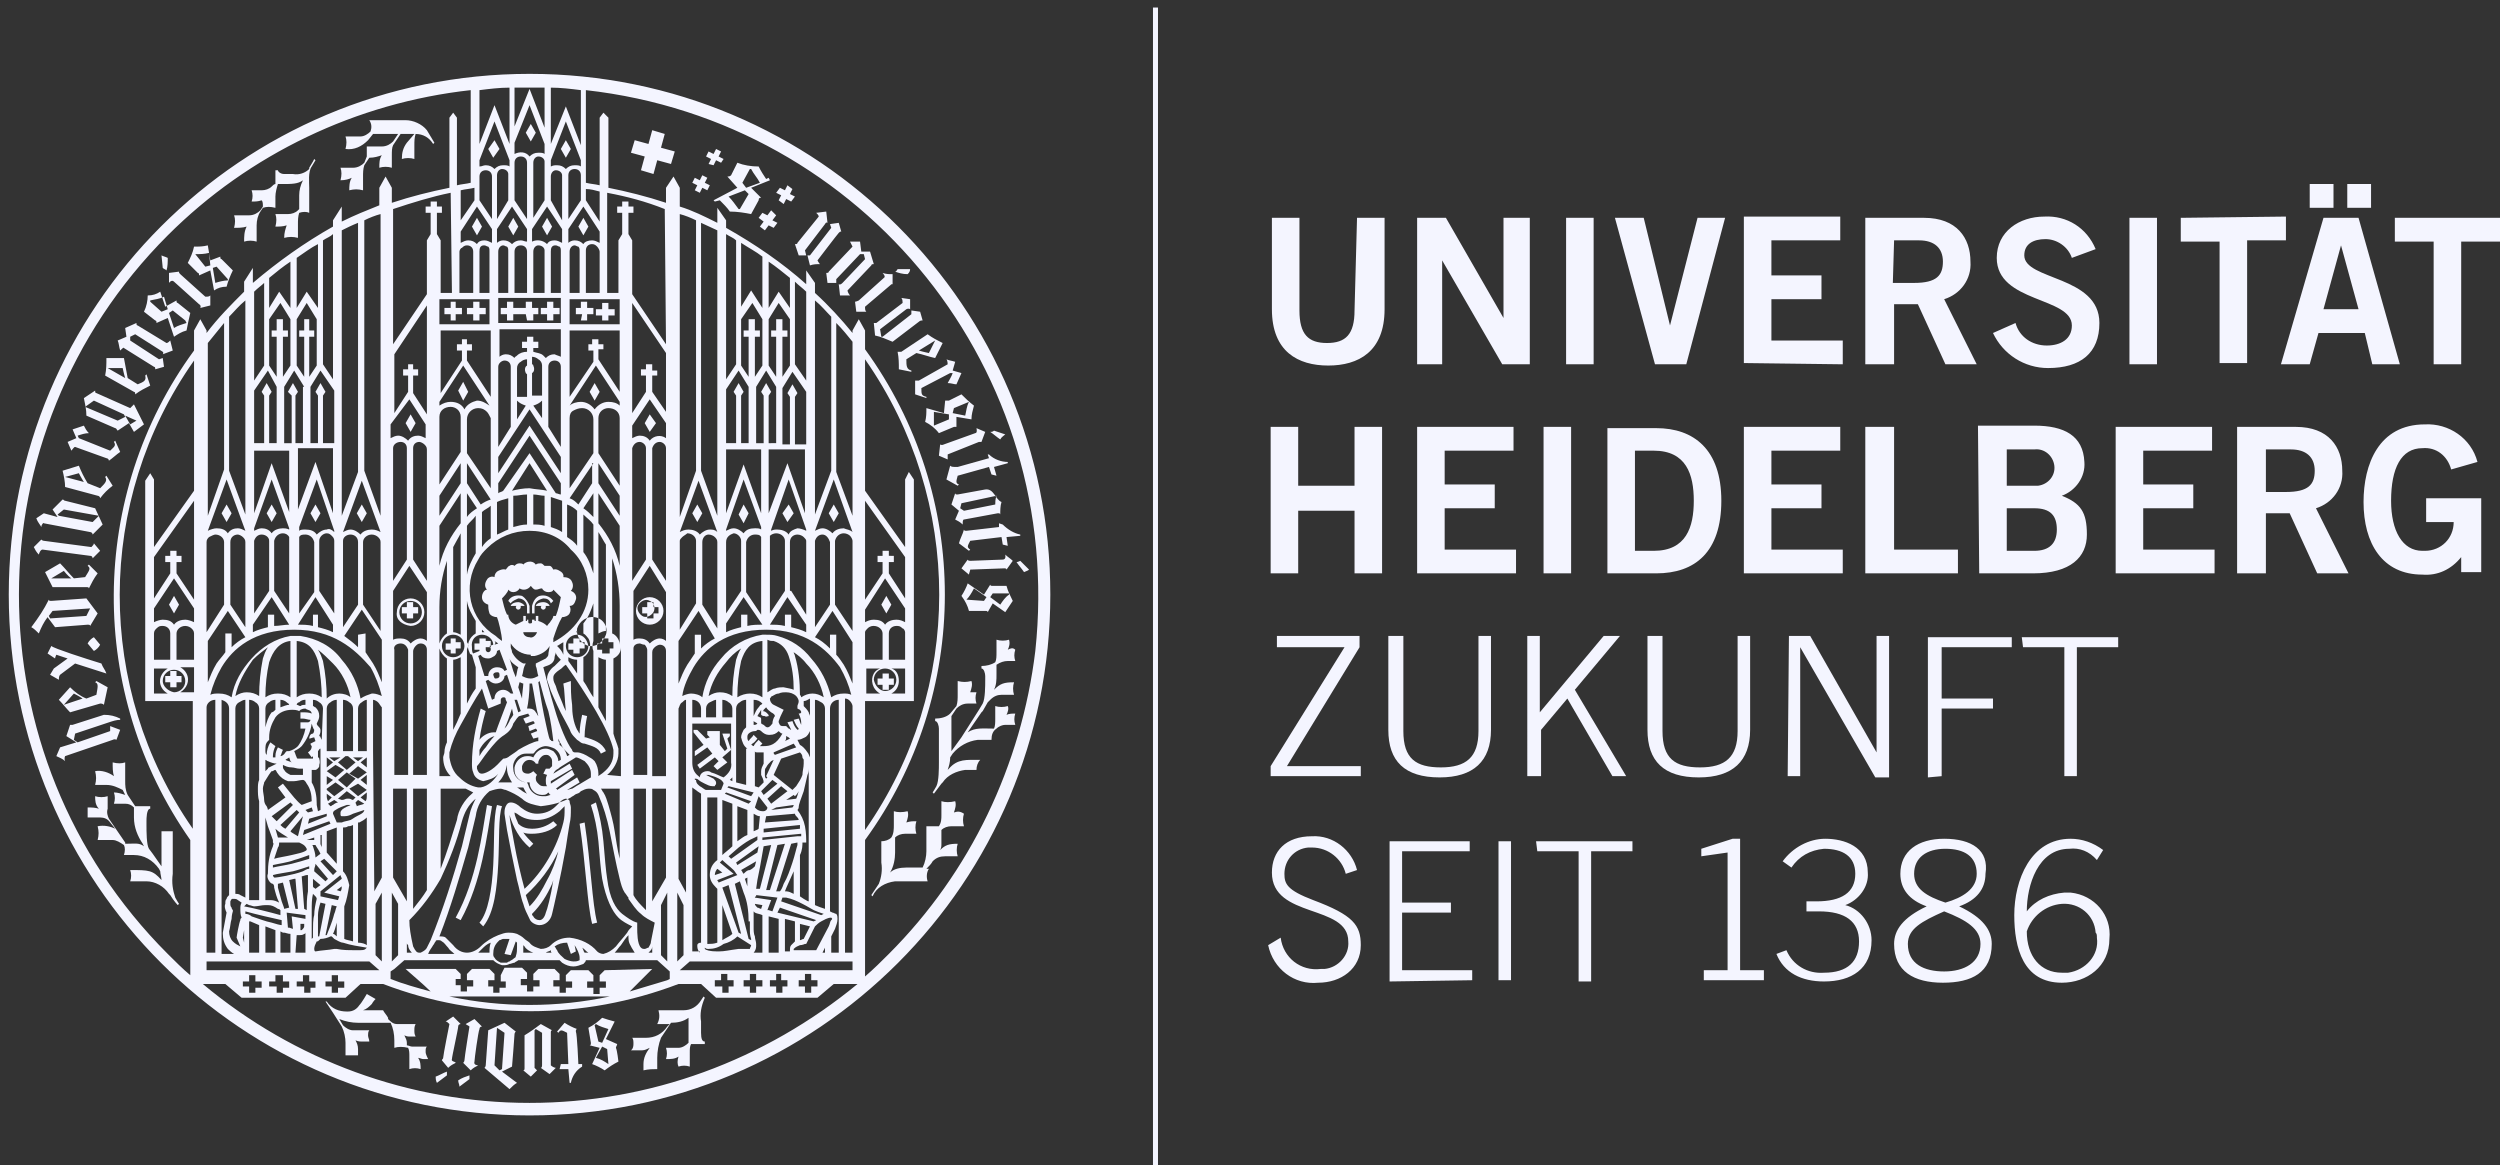 <?xml version="1.0" encoding="UTF-8"?> <svg xmlns="http://www.w3.org/2000/svg" xmlns:xlink="http://www.w3.org/1999/xlink" version="1.1" id="Слой_1" x="0px" y="0px" viewBox="0 0 199.7 93.1" style="enable-background:new 0 0 199.7 93.1;" xml:space="preserve"><rect x="0" y="0" width="199.7" height="93.1" fill="#333333" stroke="none"/> <style type="text/css"> .st0{fill-rule:evenodd;clip-rule:evenodd;fill:#F4F5FF;} </style> <g> <path class="st0" d="M4.2,48.8l3-0.2l-0.3,0.6L4,49.4l-0.1-0.2L4.2,48.8L4.2,48.8z M4.4,50.1L7,49.9c0.1,0,0.2,0,0.2,0.1h0l0.6-1 l-0.9-1.2l-2.8,0.2c-0.1,0-0.2,0-0.2-0.1h0c-0.4,0.8-0.8,1.4-1.4,2.2c0.2,0.1,0.4,0.3,0.6,0.5h0c0.2-0.5,0.4-0.9,0.7-1.3L4.4,50.1 L4.4,50.1z M9,60.9c0,0.4,0,0.8,0.1,1.1c-0.4-0.3-1-0.5-1.5-0.4c0.1,0.4,0.1,0.7,0,1.1h0.9c0.5,0,0.9,0.2,1.3,0.4l0.2,0.4 c-0.3-0.1-0.6-0.2-0.9-0.2c0.1,0.3,0.1,0.6,0,0.9H10c0.3,0,0.5,0.1,0.7,0.3v0.8c0,0.8,0.3,1.5,0.7,2.1l0.1,0.2 c-0.4-0.3-0.7-0.2-1.5-0.2L10,67.3l-1.3-1.9c-0.1-0.2-0.2-0.5-0.1-0.8v-1c-0.3,0.1-0.7,0.1-1,0c0,0.3,0,0.7,0.3,1 c-0.3-0.1-0.6-0.1-0.9-0.1C7,64.8,7,65.1,7,65.3h1c0.3,0,0.6,0.1,0.8,0.4l0.4,0.5C8.8,66,8.3,65.9,7.8,66c0.1,0.4,0.1,0.7,0,1.1H9 c0.3,0,0.6,0.2,0.9,0.4C10,67.7,10,68,9.9,68.3l0.8,0c0.8,0,1.5,0.4,2,1.1l0.1,0.2c0,0.2,0.1,0.5,0.1,0.7c-0.7-0.8-1-0.8-2.5-0.8 c0.1,0.3,0.1,0.6,0,0.9h1.3c0.7,0,1.4,0.4,1.8,1l0.1,0.1c0.3,0.5,0.6,0.8,0.6,0.8l0.1-0.1c0,0-0.2-0.3-0.3-0.5 c-0.2-0.6-0.3-1.2-0.2-1.9v-3.4c-0.3,0-0.6,0-0.9,0v2.8l-0.7-1l-0.3-0.4c-0.2-0.3-0.2-1.4-0.2-1.9v-0.3c0-0.2,0-1,0.3-1v-0.2h-1.2 l0,0l-0.6-0.9C10,63.1,10,62.7,10,62.4v-1.5C9.7,61,9.4,61,9,60.9L9,60.9L9,60.9z M4,53.9l0.7,0.4h0c0-0.1,0-0.3,0.1-0.4L6,53 l2.5,0.8c-0.1-0.3-0.3-0.5-0.4-0.8c-1.3-0.4-3.8-1.2-4-1.4h0l-0.3,0.6l0.6,0.4h0c0-0.1,0.1-0.3,0.1-0.3l0.9,0.3l-1.1,0.8L4,53.9 L4,53.9z M7,51.4L7,51.4c0.1-0.2,0.3-0.4,0.5-0.5L8,51.5c-0.1,0.2-0.3,0.4-0.5,0.5L7,51.4L7,51.4z M5.1,40.7l2.8,0.5v0l-0.5,0.5 l-2.7-0.5l-0.1-0.1L5.1,40.7L5.1,40.7z M3.3,42.1c0-0.2,0.2-0.4,0.2-0.3l3.7,0.7c0.1,0,0.2,0.1,0.2,0.2h0l0.8-0.8l-0.6-1.3L5.2,40 c-0.1,0-0.1-0.1-0.2-0.1h0l-0.8,0.8l0.4,0.6L3.5,41l-0.6,0.4C3,41.7,3.2,41.9,3.3,42.1L3.3,42.1L3.3,42.1z M5.1,56.3l0.8-0.9 c0,0,0.4,0.2,0.7,0.4L5.1,56.3L5.1,56.3z M6.9,55.8c-0.5-0.2-0.9-0.5-1.3-0.9h0l-0.9,1c0.3,0.3,0.6,0.7,0.9,1L8,56.2 c0.1,0,0.2,0,0.3,0.1h0c0.1-0.5,0.2-0.9,0.3-1.4l-0.9-0.5l-0.1,0.1c0.3,0.1,0.2,0.4,0.1,1L6.9,55.8L6.9,55.8z M3.1,44.3L3.1,44.3 c0,0,0.1-0.4,0.3-0.4l3.8,0.5c0.2,0,0.2,0.2,0.2,0.2h0l0.6-0.6l-0.5-0.6c0,0.1-0.1,0.2-0.2,0.3l-3.8-0.5c-0.1,0-0.2-0.1-0.2-0.1h0 l-0.6,0.6C2.8,43.9,2.9,44.1,3.1,44.3L3.1,44.3z M8.3,57.1l-2.5,0.8c-0.1,0-0.2,0-0.2,0h0l-0.3,0.9l0.8,0.5l-1.3,0.4l-0.3,0.7 c0.2,0.1,0.5,0.2,0.7,0.4h0c-0.1-0.2,0-0.4,0-0.4L9,59.1c0.2-0.1,0.3,0,0.3,0h0l0.3-0.8L8.8,58h0c0,0.1,0,0.3,0,0.4l-2.6,0.9 l-0.3-0.2L6,58.6l2.7-0.9c0.3-0.1,0.6-0.2,0.9-0.2v-0.1C9.2,57.2,8.8,57.1,8.3,57.1L8.3,57.1L8.3,57.1z M4.1,46.2l1-0.6 c0,0,0.3,0.4,0.6,0.6L4.1,46.2L4.1,46.2z M5.9,46.2c-0.4-0.4-0.7-0.8-1.1-1.2h0l-1.2,0.7c0.2,0.4,0.4,0.8,0.6,1.2h2.7 c0.1,0,0.2,0,0.2,0.1h0c0.2-0.4,0.4-0.8,0.7-1.2l-0.7-0.7L7,45.2c0.3,0.2,0.1,0.4-0.2,0.9L5.9,46.2L5.9,46.2z M22.1,41l-0.4-0.7 L21.3,41l0.4,0.7L22.1,41L22.1,41z M5.2,38.1l1.1-0.3c0,0,0.2,0.4,0.4,0.7L5.2,38.1L5.2,38.1z M7,38.6c-0.3-0.5-0.5-0.9-0.7-1.4h0 l-1.3,0.4c0.1,0.4,0.2,0.9,0.2,1.3l2.6,0.7c0.1,0,0.2,0.1,0.2,0.2h0c0.3-0.4,0.6-0.7,1-1l-0.5-0.8l-0.1,0.1c0.2,0.3,0,0.5-0.4,0.9 L7,38.6L7,38.6z M18.1,41.7l0.4-0.7l-0.4-0.7L17.7,41L18.1,41.7L18.1,41.7z M28.9,41.7l0.4-0.7l-0.4-0.7L28.5,41L28.9,41.7 L28.9,41.7z M24.8,41l0.4,0.7l0.4-0.7l-0.4-0.7L24.8,41L24.8,41z M13,28.3l0.8-0.3l-0.2-0.8h0c-0.1,0.1-0.2,0.2-0.3,0.2L11,26 c-0.1,0-0.1-0.1-0.1-0.2l0,0L10,26.2l0.1,0.7l-0.7,0.3c0.1,0.2,0.1,0.5,0.2,0.8h0c0.1-0.1,0.3-0.3,0.3-0.2l2.4,1.5 c0.1,0,0.1,0.1,0.1,0.2h0l0.7-0.2l-0.1-0.7h0l-0.3,0.1l-2.3-1.5l0-0.3l0.4-0.2l2.2,1.4C13.1,28.2,13,28.3,13,28.3L13,28.3L13,28.3z M8.6,29.4l1.2,0c0,0,0.1,0.5,0.2,0.8L8.6,29.4L8.6,29.4z M11.6,30l0.1-0.1l0.3,0.9c-0.4,0.2-0.8,0.4-1.2,0.7h0 c0-0.1,0-0.2-0.1-0.2l-2.3-1.3c0.1-0.5,0.1-0.9,0.1-1.4h1.4c0.1,0.5,0.2,1.1,0.3,1.6l0.8,0.5C11.5,30.5,11.7,30.4,11.6,30L11.6,30z M10.4,33.9L10,33.2l0.9,0.4L10.4,33.9L10.4,33.9z M9.4,33.6l-2.6-1.1v0L7.5,32l2.4,1.1l0.1,0.2L9.4,33.6L9.4,33.6z M10.7,32.3 c-0.1,0.1-0.2,0.2-0.3,0.3l-2.7-1.2c-0.1,0-0.1-0.1-0.1-0.2h0l-0.9,0.6c0.1,0.5,0.2,0.9,0.2,1.4l2.3,1c0.1,0,0.1,0.1,0.2,0.2h0 l0.9-0.6l0.4,0.7l0.8-0.6L10.7,32.3L10.7,32.3L10.7,32.3z M16.8,23.6L16.8,23.6c-0.1,0.1-0.2,0.1-0.4,0.1l-2-1.8 c-0.1-0.1-0.1-0.1-0.1-0.2l0,0l-0.8,0.1c0,0.3,0,0.5,0,0.8l0,0c0,0,0.2-0.3,0.4-0.1l2,1.8c0.2,0.1,0.1,0.3,0.1,0.3l0,0l0.8-0.2 L16.8,23.6L16.8,23.6z M9.1,35.3l0.1-0.1l0.4,0.9c-0.3,0.2-0.6,0.5-0.9,0.7h0c0-0.1-0.1-0.2-0.2-0.2l-2.5-0.9 c-0.1,0-0.2,0.2-0.3,0.3h0c-0.1-0.2-0.2-0.5-0.3-0.7L6.1,35l-0.3-0.7l0.9-0.3h0c0.1,0.2,0.2,0.4,0.4,0.6v0c-0.3,0-0.6,0.1-0.9,0.2 l0.1,0.2L8.8,36C9.1,35.7,9.3,35.6,9.1,35.3L9.1,35.3z M34.1,83.6h-1.2c-0.1,0-0.3-0.1-0.4-0.1c0-0.1,0-0.2,0-0.2 c0-0.2-0.1-0.4-0.2-0.6c0.2,0.1,0.3,0.1,0.5,0.1h0.4c-0.1-0.2-0.1-0.3-0.1-0.5c0-0.2,0-0.3,0.1-0.5h-1.5c-0.3,0-0.5-0.2-0.7-0.4 l0-0.1c-0.1-0.2-0.3-0.4-0.4-0.6h-1.6c0.3-0.1,0.5-0.3,0.7-0.5c0.1-0.2,0.3-0.4,0.3-0.4l-0.7-0.4c0,0-0.4,0.7-0.6,0.9 c-0.2,0.3-0.5,0.5-0.9,0.5h-0.1c-0.6,0-1.2-0.2-1.6-0.8L26,80l0.6,0.9l0.7,1.1c0.2,0.4,0.3,0.9,0.3,1.3v1c0.3,0,0.7,0,1,0v-0.5 c0-0.3-0.1-0.5-0.2-0.7c0.2,0.1,0.4,0.1,0.6,0.1h0.5c0-0.2-0.1-0.3-0.1-0.5c0-0.1,0-0.3,0.1-0.4h-1.3c-0.3,0-0.6-0.2-0.8-0.4 l-0.3-0.5c0.5,0.2,1,0.3,1.5,0.3h2.6c0.2,0.4,0.3,0.9,0.3,1.4v0.6c0.3-0.1,0.7-0.1,1.1,0v0c0.1,0.2,0.1,0.4,0.1,0.7v1 c0.3-0.1,0.6-0.1,0.9,0c0-0.3,0-0.6-0.2-0.9c0.1,0,0.3,0.1,0.4,0.1h0.4C34,84.2,34,84.1,34,84C34,83.8,34,83.7,34.1,83.6L34.1,83.6 z M14.9,25.8c-0.3,0.1-0.7,0.2-1,0.4L13.5,25l0.3-0.2l1,0.8L14.9,25.8L14.9,25.8z M12.9,24.9L12,24.1v-0.1c0.4-0.1,0.7-0.1,1.1-0.3 l0.3,1L12.9,24.9L12.9,24.9z M14.1,24L14.1,24c0,0.1,0,0.2,0.1,0.2l1,0.8c-0.1,0.4-0.2,0.9-0.3,1.4c-0.4,0.1-0.7,0.3-1,0.5 l-0.5-1.5l-0.9,0.4l0,0c0-0.1,0-0.2-0.1-0.2l-0.9-0.7c0.2-0.4,0.3-0.9,0.3-1.3c0.4,0,0.7-0.1,1-0.3l0.4,1.2L14.1,24L14.1,24 L14.1,24z M32.8,48c0.5,0,0.9,0.4,0.9,0.9c0,0.5-0.4,0.9-0.9,0.9c-0.5,0-0.9-0.4-0.9-0.9C31.9,48.4,32.3,48,32.8,48L32.8,48z M32.8,50c0.6,0,1.1-0.5,1.1-1.1c0-0.6-0.5-1.1-1.1-1.1c-0.6,0-1.1,0.5-1.1,1.1C31.6,49.5,32.1,49.9,32.8,50L32.8,50L32.8,50z M46.4,25.6h0.5v-0.5h0.5v-0.5h-0.5v-0.5h-0.5v0.5H46v0.5h0.5L46.4,25.6L46.4,25.6z M47,18.1l-0.4-0.7l-0.4,0.7l0.4,0.7L47,18.1 L47,18.1z M48.1,25.6h0.5v-0.4h0.5v-0.5h-0.5v-0.5h-0.5v0.5h-0.5v0.5h0.5V25.6L48.1,25.6z M13.3,21.6c0.1-0.3,0.1-0.7,0.1-1 c-0.2-0.1-0.3-0.1-0.5-0.2l0.1,1C13.1,21.5,13.2,21.5,13.3,21.6L13.3,21.6L13.3,21.6z M48.2,52.2h0.5v-0.4H49v-0.5h-0.4V51h-0.5 v0.4h-0.4v0.5h0.4V52.2L48.2,52.2z M37,30.5l-0.4,0.7L37,32l0.4-0.7L37,30.5L37,30.5z M36,52.2h0.4v-0.4h0.4v-0.5h-0.4V51H36v0.4 h-0.4v0.5H36L36,52.2L36,52.2z M33.2,33.8l-0.4-0.7l-0.4,0.7l0.4,0.7L33.2,33.8L33.2,33.8z M32.5,49.4H33v-0.4h0.4v-0.5H33v-0.4 h-0.5v0.4h-0.4v0.5h0.4V49.4L32.5,49.4z M28.1,14.2c-0.2,0.3-0.2,0.7-0.2,1c0.4-0.1,0.7-0.1,1.1,0v-1.1c0-0.3,0-0.6,0.1-0.9 l0.4-0.6c0.4,0,0.7-0.1,1-0.2c-0.2,0.3-0.2,0.6-0.2,1c0.3-0.1,0.7-0.1,1,0v-1c0-0.3,0-0.6,0.1-0.8l0.6-0.9h1.1l-0.6,0.7 c-0.3,0.4-0.4,0.8-0.4,1.3c0.3-0.1,0.7-0.1,1,0v-1.1c0-0.3,0-0.6,0.1-0.9c0.6,0,1.1,0.3,1.4,0.8l0.1-0.1l-0.6-1 c-0.4-0.5-1.1-0.8-1.7-0.8h-2.9c0.2,0.3,0.2,0.6,0.1,0.9c-0.2,0.2-0.5,0.4-0.8,0.4h-1.2c0.1,0.3,0.1,0.6,0,1 c0.7,0.1,1.3-0.2,1.8-0.7l0.4-0.5h2l-0.4,0.6c-0.2,0.2-0.5,0.4-0.9,0.4h-1.2c0,0.3,0,0.6,0,0.8L29.1,13c-0.2,0.2-0.5,0.4-0.9,0.4 h-1c0.1,0.3,0.1,0.6,0,1C27.6,14.4,27.9,14.3,28.1,14.2L28.1,14.2L28.1,14.2z M19.7,18.1c-0.2,0.4-0.2,0.8-0.2,1.2 c0.3-0.1,0.7-0.1,1,0V18c0-0.4,0.1-0.8,0.3-1.1l0.2-0.3c0.3-0.1,0.6-0.1,1,0v-0.9c0-0.3,0.1-0.7,0.2-1h0.3c0.8,0,1.3,0,1.7-0.3 c-0.2,0.4-0.3,0.8-0.3,1.2v1.1l-0.1,0.1c-0.2,0.2-0.5,0.3-0.8,0.3h-1c0.1,0.3,0.1,0.6,0,1c0.3,0,0.6,0,0.9-0.1 c-0.1,0.3-0.2,0.6-0.2,1c0.4-0.1,0.7-0.1,1.1,0v-1.1c0-0.3,0-0.6,0.1-0.9c0.3-0.1,0.6-0.1,0.8,0V15c0-0.4-0.1-1.3,0.2-1.7l0.3-0.5 l-0.1-0.1l-0.1,0.2l-0.3,0.5l0,0.1c-0.3,0.3-0.8,0.5-1.3,0.4h-0.7c-0.3,0-0.5-0.2-0.5-0.3h-0.2v1.1c-0.1,0-0.2,0.1-0.3,0.2 c-0.2,0.2-0.5,0.3-0.8,0.3h-0.8c0.1,0.3,0.1,0.6,0,0.9c0.3,0,0.5,0,0.8-0.1C21,16.1,21,16.3,21,16.5l-0.2,0.3 c-0.2,0.2-0.5,0.4-0.9,0.4h-1.2c0.1,0.3,0.1,0.6,0,1C19,18.2,19.4,18.2,19.7,18.1L19.7,18.1L19.7,18.1z M15.6,20.3 c0.4,0,0.7,0,1.1-0.1l0.1,1l-0.4,0.1L15.6,20.3L15.6,20.3L15.6,20.3z M17.3,21.3l0.9,1l0,0.1c-0.3,0-0.7,0.1-1,0.2L17,21.4 L17.3,21.3L17.3,21.3z M15.9,22c0-0.1,0-0.2-0.1-0.2l-0.8-0.8c0.2-0.4,0.4-0.8,0.5-1.3c0.4,0,0.7,0,1.1-0.1l0.2,1.2l0.8-0.3l0,0 c0,0.1,0,0.2,0.1,0.2l0.9,0.9c-0.2,0.4-0.4,0.9-0.5,1.3c-0.4,0-0.7,0.1-1,0.3l-0.3-1.6L15.9,22L15.9,22L15.9,22z M45.6,11.9 l-0.4-0.7l-0.4,0.7l0.4,0.7L45.6,11.9L45.6,11.9z M13.5,48.3l0.4,0.7l0.4-0.7l-0.4-0.7L13.5,48.3L13.5,48.3z M42.8,10.6l-0.4-0.7 l-0.4,0.7l0.4,0.7L42.8,10.6L42.8,10.6z M44.1,18.1l-0.4-0.7l-0.4,0.7l0.4,0.7L44.1,18.1L44.1,18.1z M14.1,54.9v-0.4h0.4v-0.5h-0.4 v-0.4h-0.5v0.4h-0.4v0.5h0.4v0.4H14.1L14.1,54.9z M38.5,18.1l-0.4-0.7l-0.4,0.7l0.4,0.7L38.5,18.1L38.5,18.1z M39.9,11.9l-0.4-0.7 L39,11.9l0.4,0.7L39.9,11.9L39.9,11.9z M72.7,21.5h-1c0,0-0.1,0.2-0.2,0.2c0.3,0.1,0.6,0.2,1,0.2C72.6,21.8,72.7,21.7,72.7,21.5 L72.7,21.5z M34.9,86.5l0.8-0.6v-0.3c-0.3,0.1-0.6,0.3-0.9,0.4C34.8,86.1,34.8,86.3,34.9,86.5L34.9,86.5z M65.3,20.8 c0,0,1.6-2.1,1.7-2.2c0.1-0.1,0.1-0.1,0.2-0.1v0l-0.2-0.7l-0.7,0.1v0l0.1,0.3l-1.7,2.2h-0.3l-0.1-0.4l1.6-2.1 c0.1-0.2,0.2-0.1,0.2-0.1l0,0L66,16.9L65.2,17v0c0.1,0.1,0.2,0.2,0.2,0.3l-1.7,2.1c0,0.1-0.1,0.1-0.2,0.1l0,0l0.3,0.9l0.7,0 l0.2,0.8c0.3-0.1,0.5-0.1,0.8-0.1v0C65.4,21,65.3,20.8,65.3,20.8L65.3,20.8L65.3,20.8z M71.1,22.8c0.1-0.1,0.1-0.1,0.2-0.1l0,0 l0-0.8c-0.3,0-0.5,0-0.8-0.1l0,0c0,0,0.3,0.3,0.1,0.4l-2,1.8c-0.2,0.1-0.3,0.1-0.3,0.1l0,0l0.1,0.8l0.8,0h0 c-0.1-0.1-0.1-0.2-0.1-0.4L71.1,22.8L71.1,22.8z M69.8,21.1L69.8,21.1c-0.1,0-0.2,0-0.2,0.1l-1.9,2c0,0.1,0.1,0.3,0.2,0.4l0,0 l-0.8,0L67,22.7l0,0c0,0,0.1,0.1,0.3-0.1l1.8-1.9L69,20.3l-0.3,0l-1.9,2l0,0.3h-0.7L66,21.8l0,0c0.1,0,0.2,0,0.2-0.1l1.9-2 c0,0-0.1-0.2-0.2-0.4l0,0c0.3,0,0.5,0,0.8,0l0.1,0.8l0.7,0L69.8,21.1L69.8,21.1L69.8,21.1z M59.6,15l-0.3-0.4l0.6-1.1h0.1 c0.2,0.4,0.5,0.7,0.7,1.1L59.6,15L59.6,15z M59.1,16.7h-0.1c-0.3-0.4-0.5-0.7-0.8-1l1.3-0.5l0.3,0.3L59.1,16.7L59.1,16.7z M60.8,15.8L60.8,15.8L60,15l1.5-0.6l-0.1-0.2l-0.2,0.1c-0.2-0.3-0.4-0.6-0.6-1c-0.6,0-1.2-0.1-1.7-0.3l-0.5,1 c-0.1,0.1-0.2,0.1-0.3,0.1v0l0.8,0.9L57,16l0.1,0.1l0.4-0.1c0.3,0.3,0.6,0.6,0.8,0.9c0.6,0,1.2,0.1,1.7,0.2l0.6-1.1 C60.6,15.8,60.7,15.8,60.8,15.8L60.8,15.8L60.8,15.8z M47.1,31.3l0.4,0.7l0.4-0.7l-0.4-0.7L47.1,31.3L47.1,31.3z M62,17.2l-0.3,0.4 l0.4,0.2l-0.3,0.4L61.4,18l-0.3,0.4l-0.4-0.3l0.3-0.4l-0.4-0.3l0.3-0.4l0.4,0.2l0.3-0.4L62,17.2L62,17.2z M73.7,25.6L73.7,25.6 c-0.1,0-0.2,0-0.3,0.1l-2.1,1.6c-0.5-0.2-0.9-0.4-1.4-0.5l-0.1-1l0,0c0.1,0,0.2,0,0.2,0l2.1-1.6c0-0.1,0-0.3-0.1-0.4h0l0.7,0.1v0.8 l0,0c0,0-0.1-0.1-0.3,0l-2.1,1.6l0.1,0.6l0.1,0l2.3-1.8v-0.3h0l0.7,0.1L73.7,25.6L73.7,25.6L73.7,25.6z M56.5,14.2l-0.4-0.2 l-0.2,0.4l-0.4-0.2l-0.2,0.4l0.4,0.2l-0.2,0.4l0.4,0.2l0.2-0.4l0.4,0.2l0.2-0.4l-0.4-0.2L56.5,14.2L56.5,14.2z M56.6,13.1l0.2-0.4 l-0.4-0.2l0.2-0.4l0.4,0.2l0.2-0.4l0.4,0.2l-0.2,0.4l0.4,0.2L57.6,13l-0.4-0.2L57,13.2L56.6,13.1L56.6,13.1z M71.2,48.3l-0.4-0.7 l-0.4,0.7l0.4,0.7L71.2,48.3L71.2,48.3z M73,56V38.3l-0.4-0.6l-0.3,0.6v5.4l-3.2-4.5V28.7C77,40,77,55,69.1,66.3V56H73L73,56z M70.3,53.4h-1.1v2h1.1c-0.2-0.1-0.4-0.3-0.5-0.5C69.5,54.3,69.7,53.6,70.3,53.4L70.3,53.4z M69.3,50.2L69.3,50.2 c-0.1,0.1-0.2,0.2-0.2,0.3v2.2h1.4v-2.1c0-0.3-0.3-0.6-0.7-0.6C69.7,50,69.5,50,69.3,50.2L69.3,50.2z M71,52.7h1.3v-2.2 c0-0.1-0.1-0.3-0.2-0.3C71.9,50,71.8,50,71.6,50c-0.3,0-0.6,0.2-0.6,0.6V52.7L71,52.7z M70.7,55.2L70.7,55.2c0.5,0,0.9-0.4,0.9-0.9 v0c0-0.5-0.4-0.9-0.9-0.9c-0.5,0-0.9,0.4-0.9,0.9C69.9,54.8,70.3,55.2,70.7,55.2L70.7,55.2z M71.8,54.4L71.8,54.4 c0,0.4-0.2,0.8-0.6,1h1.1v-2h-1.1C71.6,53.5,71.8,53.9,71.8,54.4L71.8,54.4z M70.7,46.2l1.6,2.4v1.1c-0.2-0.1-0.4-0.2-0.7-0.2 c-0.3,0-0.7,0.1-0.9,0.4c-0.2-0.3-0.5-0.4-0.9-0.4c-0.3,0-0.5,0.1-0.7,0.2v-1L70.7,46.2L70.7,46.2z M71,44.4V44h-0.5v0.4h-0.4v0.5 h0.4v0.9l-1.4,2.1V40l3.2,4.5v3.3l-1.3-2v-0.9h0.4v-0.5L71,44.4L71,44.4z M71,76.2c-0.6,0.6-1.2,1.2-1.9,1.8V67.1 c8.5-11.7,8.5-27.5,0-39.2v-1.5l-0.5-0.9l-0.5,0.9v0.2c-0.9-1.1-1.9-2.2-3-3.2v-0.8l-0.7-1v1.1c-1.9-1.7-4.1-3.2-6.4-4.5v-0.6 l-0.7-1v1.2c-1-0.5-2-1-3-1.3V15l-0.5-0.9L53.2,15v1.2c-1.5-0.5-3.1-0.9-4.6-1.2V9.4l-0.4-0.4l-0.3,0.4v5.4 c-0.4-0.1-0.7-0.1-1.1-0.2V7.2C69.1,9.7,85.1,29.7,82.7,52C81.6,61.1,77.5,69.7,71,76.2L71,76.2L71,76.2z M54.6,72.3l-0.5-1v5.5 l0.5-0.5V72.3L54.6,72.3z M54.2,56.6v13.6l0.6,1.1V55.9c-0.1,0-0.2,0.1-0.3,0.2C54.3,56.2,54.3,56.4,54.2,56.6L54.2,56.6z M55.8,48.8l-1.6,2.4v3.4c0.2-0.5,0.4-1,0.7-1.5c0.2-0.3,0.4-0.6,0.6-0.9v-1.5h0.5v1.1c0.3-0.3,0.7-0.6,1.1-0.8L55.8,48.8 L55.8,48.8z M54.5,42.9L54.5,42.9c-0.1,0.1-0.2,0.2-0.2,0.3v7.1l1.3-2.1v-5c0-0.3-0.3-0.6-0.7-0.6C54.8,42.7,54.6,42.8,54.5,42.9 L54.5,42.9z M55.6,37.6V17.6c-0.4-0.2-0.9-0.4-1.3-0.5v24.2L55.6,37.6L55.6,37.6z M57.3,42.5l-1.5-4.1l-1.5,4.1 c0.2-0.1,0.4-0.2,0.7-0.2c0.3,0,0.7,0.1,0.9,0.4c0.2-0.2,0.5-0.4,0.8-0.4C56.9,42.3,57.1,42.3,57.3,42.5L57.3,42.5z M57.3,41.2 V18.4c-0.4-0.2-0.9-0.4-1.3-0.6v19.8L57.3,41.2L57.3,41.2z M56.1,43.3L56.1,43.3l0,5l1.2,1.9v-6.9c0-0.2-0.1-0.3-0.2-0.4 c-0.1-0.1-0.3-0.2-0.5-0.2C56.3,42.7,56.1,43,56.1,43.3L56.1,43.3z M65.7,42.7L65.7,42.7c-0.3,0-0.5,0.2-0.6,0.5v6.9l1.2-1.8v-5 C66.2,43,66,42.7,65.7,42.7L65.7,42.7z M66.4,37.6V25.3c-0.4-0.4-0.8-0.9-1.3-1.3v17.1L66.4,37.6L66.4,37.6z M66.8,37.7l1.3,3.5 V27.3c-0.4-0.5-0.8-1-1.3-1.5V37.7L66.8,37.7z M68.1,42.5l-1.5-4.2l-1.5,4.1c0.2-0.1,0.4-0.2,0.6-0.2c0.3,0,0.6,0.2,0.8,0.4 c0.2-0.3,0.6-0.4,0.9-0.4C67.6,42.3,67.9,42.3,68.1,42.5L68.1,42.5z M66.7,48.3l1.4,2.1v-7.2c0-0.1-0.1-0.3-0.2-0.4 c-0.1-0.1-0.3-0.2-0.5-0.2c-0.3,0-0.6,0.2-0.7,0.6V48.3L66.7,48.3z M67.4,53.1L67.4,53.1c0.3,0.5,0.5,1,0.7,1.5v-3.3l-1.6-2.5 l-1.4,2.1c0.4,0.2,0.8,0.5,1.2,0.9v-1.1h0.5v1.6C67,52.5,67.2,52.8,67.4,53.1L67.4,53.1z M67.5,76.1h0.6V56.4 c0-0.1-0.1-0.3-0.2-0.4c-0.1-0.1-0.2-0.2-0.4-0.2V76.1L67.5,76.1z M56.7,56.1L56.7,56.1c-0.2,0.1-0.3,0.3-0.3,0.5v0.7h0.8v-1.4 C57.1,55.9,56.9,56,56.7,56.1L56.7,56.1z M58.8,52.7L58.8,52.7c0.1-0.3,0.2-0.6,0.4-0.9c-0.5,0.3-0.9,0.7-1.2,1.1 c-0.7,0.8-1.2,1.7-1.4,2.7c0.3-0.2,0.6-0.3,0.9-0.3c0.4,0,0.7,0.1,1,0.3C58.5,54.7,58.6,53.7,58.8,52.7L58.8,52.7z M59.9,55.4 L59.9,55.4c0.4,0,0.7,0.1,1,0.3v-4.5c-1,0.1-1.4,0.7-1.7,1.6c-0.2,0.9-0.3,1.9-0.3,2.9C59.2,55.5,59.6,55.4,59.9,55.4L59.9,55.4z M61.6,56.9L61.6,56.9c-0.1-0.1-0.3-0.2-0.4-0.4c0,0-0.1,0.1-0.1,0.1c0,0-0.1,0.1-0.1,0.1c0,0,0,0.1-0.1,0.1c0.2,0,0.3,0.1,0.4,0.2 c0.1,0.1,0.1,0.1,0.1,0.2c-0.1,0-0.2,0.1-0.3,0c-0.1,0-0.2,0-0.3-0.1v-0.4c-0.1,0.2-0.2,0.3-0.3,0.5l0.2,0.1c0.1,0,0.1,0.1,0.1,0.2 c0,0.1,0,0.2,0,0.3c0.1,0,0.1,0.1,0.2,0.1c0.1,0.1,0.2,0.2,0.3,0.2h0c0.2,0,0.3-0.2,0.4-0.3V58c0-0.1,0-0.1,0-0.2 c0-0.2,0.1-0.5,0.2-0.6C61.9,57.1,61.8,57,61.6,56.9L61.6,56.9z M63.4,55.1L63.4,55.1c0-0.9-0.1-1.8-0.4-2.7 c-0.2-0.6-0.6-1-1.2-1.2l-0.1,0c-0.1,0-0.2,0-0.4-0.1v4.2c0.2-0.1,0.4-0.3,0.6-0.3c0.2-0.1,0.5-0.1,0.7-0.1 C63,55,63.2,55,63.4,55.1L63.4,55.1z M64.9,55.4L64.9,55.4c0.3,0,0.6,0.1,0.9,0.3c-0.2-1-0.7-2-1.4-2.7c-0.3-0.4-0.7-0.7-1-0.9 c0,0.1,0.1,0.2,0.1,0.3c0.3,1,0.4,2.1,0.4,3.1l0,0c0,0,0.1,0.1,0.1,0.2C64.3,55.5,64.6,55.4,64.9,55.4L64.9,55.4z M65.9,72.6l0-16 c0-0.2-0.1-0.4-0.3-0.5c-0.2-0.1-0.3-0.2-0.5-0.2v16.4C65.3,72.4,65.6,72.5,65.9,72.6L65.9,72.6z M64.7,74l-0.8-0.2v1.3 c0.1,0,0.2-0.1,0.3-0.1L64.7,74L64.7,74z M62.2,73.4l-0.8-0.2v2.9h0.8V73.4L62.2,73.4z M60.3,72.2L60.3,72.2c0,0.1,0.1,0.2,0.2,0.3 c0.1,0,0.2,0.1,0.3,0.1l0.1-0.3L60.3,72.2L60.3,72.2z M59.9,69.5L59.9,69.5c0.2-0.1,0.3-0.2,0.4-0.3l0.1-0.4l-1.2,0.7 c0.1,0.1,0.1,0.2,0.2,0.3h0C59.6,69.6,59.7,69.5,59.9,69.5L59.9,69.5z M56.6,75.8L56.6,75.8c-0.1,0-0.2,0-0.3-0.1c0,0,0,0,0,0.1 c0.1,0.1,0.4,0.2,1,0.2h0.1c0.5,0,0.8-0.1,1.6-0.2h0.3c0.2,0,0.4,0,0.6,0c0-0.1,0.1-0.2,0.1-0.3v0l-1.1-0.7 c-0.3,0.3-0.7,0.5-1.1,0.6C57.4,75.7,57,75.8,56.6,75.8L56.6,75.8z M58.5,64.2l-0.8-0.3v4.4c0.2-0.2,0.5-0.4,0.8-0.7V64.2 L58.5,64.2z M60,64l-2-0.7l-0.1,0.1l1.9,0.8L60,64L60,64z M62.5,71.7L62.4,72l3.2,1.1l0.2-0.1c-0.3-0.1-0.6-0.2-0.8-0.3 c-0.2-0.1-0.5-0.3-0.9-0.5c-0.4-0.2-0.8-0.4-1.3-0.5L62.5,71.7L62.5,71.7z M63.4,69.6L63.4,69.6c-0.3,0.7-0.6,1.3-0.7,1.6h0.1 c0.2,0,0.4,0.1,0.6,0.2V69.6L63.4,69.6z M63.2,67.4l-1.2,3.8l0.3,0c0.1-0.1,0.2-0.3,0.3-0.6c0.3-0.5,0.5-1.1,0.7-1.7 c0.2-0.6,0.3-1.1,0.4-1.4c0-0.1,0-0.1,0-0.2L63.2,67.4L63.2,67.4z M62.1,67.5l-0.9,3.6l0.3,0l1.2-3.7L62.1,67.5L62.1,67.5z M60.5,70.3L60.4,71l0.3,0l0.9-3.5L61,67.6l-0.3,1.7L60.5,70.3L60.5,70.3z M58.9,69.1l1.6-1l0.1-0.5h0l-1.8,1.3L58.9,69.1 L58.9,69.1z M60.7,65.2L60.7,65.2c-0.2,0-0.3-0.1-0.5-0.2v1.4c0.2-0.1,0.3-0.1,0.4-0.2L60.7,65.2L60.7,65.2z M60.6,63.6l-0.3,0.9 c0,0,0.1,0.1,0.1,0.1c0.1,0.1,0.3,0.2,0.5,0.2h0.1c0.1,0,0.3-0.1,0.3-0.3L60.6,63.6L60.6,63.6z M61,60.8l0-0.7c-0.2,0-0.4,0-0.5,0 c-0.1,0-0.2,0-0.2-0.1v2.8l0.3,0.1l0.4-0.4c0-0.2-0.1-0.4-0.2-0.6c0-0.1,0-0.2,0-0.3c0-0.2,0.1-0.4,0.2-0.6L61,60.8L61,60.8z M61.7,62.3l-0.9,0.9l0.2,0.3l1.1-0.9L61.7,62.3L61.7,62.3z M61.8,60.7l-0.2,0.1c-0.2,0.2-0.3,0.3-0.4,0.5 c-0.1,0.1-0.1,0.2-0.1,0.4c0,0.1,0,0.2,0,0.2c0,0.1,0,0.2,0.1,0.3l0.1-0.1l-0.1-0.1L61.8,60.7L61.8,60.7z M63.9,60.1l-1.5,0.5 l-0.6,1.3l1.5,1.2c0.1-0.1,0.2-0.2,0.3-0.3c0.2-0.3,0.4-0.6,0.5-0.9c0-0.3,0.1-0.6,0.1-0.9v-0.3c0-0.1-0.1-0.1-0.1-0.2 C64.1,60.3,64,60.2,63.9,60.1L63.9,60.1z M64.5,60.1L64.5,60.1c0.1,0.1,0.1,0.2,0.2,0.4v-2.1c-0.1,0.2-0.2,0.4-0.4,0.5 c-0.2,0.1-0.4,0.2-0.6,0.2l0.2,0.4C64.1,59.6,64.3,59.8,64.5,60.1L64.5,60.1z M63.9,68.3v3.3l0.3,0.2c0.2,0.1,0.3,0.2,0.4,0.2V61.3 c0,0.2,0,0.4-0.1,0.6c-0.1,0.4-0.2,0.9-0.3,1.3c-0.2,0.6-0.4,1-0.4,1.3c0,0.1-0.1,0.2-0.1,0.2c0.3,0.4,0.5,0.8,0.6,1.3 c0.1,0.5,0.1,1.1,0.1,1.1l0,0.2h-0.3C64.1,67.5,64.1,67.9,63.9,68.3L63.9,68.3z M64,66.6l-3.1,0.3l0,0.2l2.8-0.3l0.3,0L64,66.6 L64,66.6z M63.9,65.9L61,66.2l0,0.3l2.9-0.3C63.9,66.1,63.9,66,63.9,65.9L63.9,65.9L63.9,65.9z M63.5,65l-2.3,0.2l-0.1,0.5l2.7-0.2 c0-0.1-0.1-0.2-0.1-0.2C63.6,65.2,63.5,65.1,63.5,65L63.5,65z M61.6,64.2l1.3-1l-0.5-0.4l-1.1,1L61.6,64.2L61.6,64.2z M63.4,64.3 L62,64.5l-0.4,0.2l0,0l1.7-0.2C63.3,64.5,63.4,64.4,63.4,64.3L63.4,64.3z M62.8,63.9l0.8-0.1c0.1-0.2,0.1-0.3,0.2-0.6 c-0.1,0.2-0.2,0.3-0.2,0.3l-0.1,0.1l-0.1-0.1L62.8,63.9L62.8,63.9z M62.7,59.2l0.4-0.2l-0.1-0.1c-0.1,0-0.1-0.1-0.2-0.1 C62.8,59,62.8,59.1,62.7,59.2L62.7,59.2z M63.4,59.4l-1.6,0.7c0,0.1,0,0.1,0.1,0.2l1.7-0.6l0,0L63.4,59.4L63.4,59.4z M58.9,67.2 L58.9,67.2c0.3-0.2,0.5-0.4,0.8-0.5v-2l-0.8-0.3V67.2L58.9,67.2z M59,67.7l-0.8,0.7l0.2,0.2l2.1-1.5l0-0.3l-0.2,0.1 C59.8,67.1,59.4,67.4,59,67.7L59,67.7z M58.6,69.8l-1.3,0.5c0,0.1,0.1,0.1,0.1,0.2l1.5-0.6h0c-0.1-0.1-0.2-0.3-0.3-0.4 c-0.2-0.2-0.7-0.6-0.9-0.8c-0.1,0.1-0.2,0.2-0.2,0.2L58.6,69.8L58.6,69.8z M57.1,69.9l0.6-0.2l-0.4-0.3 C57.2,69.5,57.1,69.7,57.1,69.9C57.1,69.9,57.1,69.9,57.1,69.9L57.1,69.9z M57.2,70.9c-0.3-0.3-0.5-0.6-0.5-1 c0-0.5,0.2-0.9,0.6-1.2v-5h-0.2c-0.2,0-0.5,0-0.6,0v11.7h0.1c0.2,0,0.4,0,0.7-0.1V71L57.2,70.9L57.2,70.9z M58.5,74.6l-0.8-2.3v2.8 C58,74.9,58.3,74.8,58.5,74.6L58.5,74.6z M57.7,70.9l1.3,3.6l0.2,0.1l-1-3.9L57.7,70.9L57.7,70.9z M59.5,70.2l0.2,0.6v-0.7 L59.5,70.2L59.5,70.2z M59.8,73.6c0-0.8-0.1-1.6-0.4-2.3l-0.3-0.9l-0.4,0.2l1.1,4.4l0.2,0.1v-0.1c-0.1-0.3-0.1-0.5-0.1-0.8V73.6 L59.8,73.6z M64.2,56L64.2,56C64.2,56.1,64.2,56.1,64.2,56c0,0.2,0,0.3,0,0.4c0.1,0.1,0.3,0.3,0.4,0.5c0,0.1,0.1,0.2,0.1,0.3v-1.4 C64.5,55.9,64.4,56,64.2,56L64.2,56z M63.9,56.7l-0.2-0.1l0-0.2c0-0.1,0.1-0.2,0.1-0.4c0-0.1-0.1-0.3-0.2-0.4 c-0.2-0.2-0.5-0.3-0.8-0.3c-0.2,0-0.4,0-0.6,0.1c-0.2,0-0.3,0.1-0.5,0.2c-0.1,0-0.1,0.1-0.2,0.2c0,0,0,0,0,0c0,0.2,0.1,0.4,0.3,0.5 c0.2,0.1,0.4,0.2,0.6,0.3l0.2,0.1l-0.1,0.2c-0.1,0.2-0.2,0.4-0.3,0.7c0,0,0,0,0,0.1c0.1,0.3,0.2,0.3,0.4,0.3h0.2l0.1,0.1l0,0 c0,0,0.1,0.1,0.1,0.1c0.1,0,0.1,0.1,0.2,0.1c-0.1-0.2-0.2-0.4-0.3-0.6l0.4-0.1c0.1,0.3,0.2,0.5,0.4,0.7c0,0,0.1,0,0.1-0.1 c-0.2-0.2-0.3-0.5-0.4-0.7l0.4-0.1c0.1,0.2,0.1,0.3,0.2,0.5c0-0.1,0-0.1,0-0.2c0-0.2-0.1-0.5-0.2-0.7C64.1,57,64,56.8,63.9,56.7 L63.9,56.7z M60.3,58.4L60.3,58.4c-0.2,0-0.4,0.1-0.5,0.2c-0.1,0.1-0.1,0.2-0.1,0.3c0,0.1,0,0.2,0.1,0.3c0.1-0.2,0.3-0.3,0.4-0.5 l0.3,0.3c-0.1,0.1-0.2,0.3-0.4,0.4l-0.1,0.1c0.1,0,0.1,0.1,0.2,0.1c0.1-0.2,0.2-0.3,0.4-0.5l0.3,0.3c-0.1,0.1-0.1,0.1-0.2,0.2H61 c0.5,0,1-0.1,1.5-1c-0.1,0-0.2-0.1-0.3-0.2c-0.2,0.2-0.4,0.3-0.7,0.3h-0.1c-0.2,0-0.4-0.1-0.6-0.3c-0.1-0.1-0.2-0.1-0.3-0.1 C60.4,58.4,60.4,58.4,60.3,58.4L60.3,58.4z M60.2,57.2L60.2,57.2c0.1-0.2,0.2-0.5,0.4-0.7c0.1-0.1,0.1-0.2,0.2-0.2l0.1-0.1 c-0.2-0.2-0.4-0.3-0.7-0.3V57.2L60.2,57.2z M60.5,57.8L60.5,57.8c-0.1-0.1-0.2-0.1-0.3-0.2v0.3h0.1C60.3,57.9,60.4,57.9,60.5,57.8 L60.5,57.8L60.5,57.8L60.5,57.8z M59.7,59.8L59.7,59.8c-0.3-0.2-0.4-0.5-0.5-0.9c0-0.2,0.1-0.4,0.2-0.6c0.1-0.1,0.1-0.1,0.2-0.2 v-2.2c-0.2,0-0.4,0.1-0.5,0.2c-0.2,0.1-0.3,0.3-0.3,0.5v5.9l0.8,0.2V59.8L59.7,59.8z M58.5,57.3l0-0.7c0-0.2-0.1-0.4-0.3-0.5 c-0.1-0.1-0.3-0.2-0.5-0.2v1.4H58.5L58.5,57.3z M58.3,62.3l0.2,0.1v-0.3C58.4,62.2,58.3,62.3,58.3,62.3L58.3,62.3z M60.2,63.3 l-2-0.5l-0.1,0.1l1.9,0.7L60.2,63.3L60.2,63.3z M55.9,62.8L55.9,62.8c0.2,0.1,0.4,0.3,0.5,0.3h0.2l0.5,0l0.5,0l0.2-0.5 c0-0.1-0.1-0.2-0.2-0.3c-0.3-0.2-0.6-0.3-1-0.4c0,0-0.1,0-0.1,0c-0.1,0-0.1,0-0.1,0h0c0.2,0.1,0.4,0.2,0.6,0.3 c0.1,0.1,0.2,0.2,0.2,0.3c0,0,0,0,0,0.1c0,0.1-0.1,0.1-0.1,0.2c-0.1,0-0.1,0-0.2,0c-0.2,0-0.4-0.1-0.6-0.2 c-0.2-0.1-0.4-0.2-0.5-0.3c-0.1-0.1-0.2-0.1-0.3-0.1c0,0,0,0,0,0c0,0.1,0,0.1,0.1,0.1C55.6,62.6,55.8,62.7,55.9,62.8L55.9,62.8z M55.9,76.1L55.9,76.1c-0.1-0.1-0.2-0.3-0.2-0.5c0,0,0-0.1,0-0.1c0-0.1,0.1-0.2,0.3-0.2V63.4l-0.3-0.2c-0.1-0.1-0.3-0.2-0.4-0.3 v13.1H55.9L55.9,76.1z M60.4,75.6L60.4,75.6c0,0.2-0.1,0.4-0.2,0.5h0.7v-3c-0.2-0.1-0.4-0.1-0.6-0.2l-0.1-0.1c0,0.3,0,0.6,0,0.8 v0.5c0,0.2,0,0.5,0.1,0.7c0,0.2,0.1,0.4,0.1,0.6V75.6L60.4,75.6z M60.3,71.7l1.3,0.2l-0.3,0.8h0.1l0.3,0.1l0.4-1.1l-1.7-0.2v0.1 C60.3,71.6,60.3,71.7,60.3,71.7L60.3,71.7z M62.1,72.9l2.9,0.7l0.2-0.1l-2.9-1L62.1,72.9L62.1,72.9z M63.1,76.1L63.1,76.1 c0-0.1,0-0.2,0-0.2c0-0.1,0-0.3,0.1-0.4c0.1-0.1,0.2-0.2,0.3-0.3v-1.6l-0.8-0.2v2.6H63.1L63.1,76.1z M65.9,75.7l-0.2,0.4h0.2V75.7 L65.9,75.7z M66.4,73.3L66.4,73.3C66.4,73.3,66.4,73.3,66.4,73.3c-0.3,0-0.6,0.2-0.8,0.3c-0.2,0.1-0.4,0.3-0.5,0.4l-0.7,1.4l-0.1,0 c0,0-0.2,0.1-0.4,0.1c-0.2,0.1-0.3,0.1-0.5,0.3c0,0,0,0.1,0,0.1h1.8l1-1.9c0.1-0.2,0.1-0.4,0.2-0.5C66.5,73.4,66.5,73.4,66.4,73.3 L66.4,73.3z M66.8,73L66.8,73c0.1,0.1,0.1,0.3,0.1,0.4c0,0.3-0.1,0.5-0.2,0.8l-0.3,0.6v1.3H67V55.9c-0.4,0-0.7,0.3-0.7,0.7v16.2 l0.2,0.1C66.6,72.9,66.7,73,66.8,73L66.8,73z M55.3,57.3H56v-0.7c0-0.4-0.3-0.7-0.7-0.7V57.3L55.3,57.3z M58.5,57.8l-3.2,0v3.1 c0,0.4,0.1,0.8,0.5,1.1l0.1,0.1h0c0-0.3,0.3-0.5,0.6-0.5c0.1,0,0.2,0,0.3,0.1c0.4,0.1,0.7,0.3,1,0.4l0,0c0.4-0.3,0.7-0.7,0.6-1.2 V57.8L58.5,57.8z M57.2,78.8h0.5v0.5h0.5v-0.5h0.4v-0.5h-0.5v-0.5h-0.5v0.5h-0.5V78.8L57.2,78.8z M59.4,78.8h0.5v0.5h0.5v-0.5h0.5 v-0.5h-0.5v-0.5h-0.5v0.5h-0.5V78.8L59.4,78.8z M61.6,78.8H62v0.5h0.5v-0.5h0.4v-0.5h-0.5v-0.5H62v0.5h-0.5V78.8L61.6,78.8z M54.3,77.5h13.8v-0.7h-13L54.3,77.5L54.3,77.5z M63.8,78.8h0.5v0.5h0.5v-0.5h0.5v-0.5h-0.5v-0.5h-0.5v0.5h-0.5V78.8L63.8,78.8z M61.2,50.3L61.2,50.3c-3.2,0-4.9,1.5-5.8,3c-0.4,0.7-0.8,1.5-0.9,2.3c0.2-0.1,0.5-0.2,0.7-0.2c0.3,0,0.7,0.1,0.9,0.3 c0.2-1.2,0.7-2.2,1.5-3.1c0.8-1,2-1.7,3.3-1.9h0.3c0.3,0,0.6,0,0.9,0.1c1.1,0.3,2,0.9,2.7,1.8c0.8,0.9,1.3,1.9,1.6,3.1 c0.3-0.2,0.6-0.3,1-0.3c0.2,0,0.4,0,0.6,0.1c-0.2-0.8-0.5-1.5-0.9-2.2C66,51.8,64.3,50.3,61.2,50.3L61.2,50.3z M59.4,47.7L58,49.8 v0.7c0.4-0.2,0.8-0.3,1.2-0.4v-1h0.5V50c0.4-0.1,0.8-0.1,1.2-0.1v0L59.4,47.7L59.4,47.7z M58,43.3V49l1.2-1.8v-4 c0-0.3-0.3-0.6-0.6-0.6C58.3,42.7,58,42.9,58,43.3L58,43.3z M60.8,42.9L60.8,42.9c-0.1-0.2-0.3-0.2-0.5-0.2c-0.3,0-0.6,0.2-0.7,0.6 v4l1.2,1.8V42.9L60.8,42.9z M59.4,38.3L58,42.3v0.1c0.2-0.1,0.4-0.2,0.6-0.2c0.3,0,0.6,0.2,0.8,0.4c0.2-0.3,0.5-0.4,0.9-0.4 c0.2,0,0.4,0,0.5,0.1v-0.2L59.4,38.3L59.4,38.3z M60.8,35.9H58v5.1l1.4-3.9l1.4,3.9V35.9L60.8,35.9z M60.1,24.2l-0.9,1.3v3.7 l0.6,0.9v-3.2h-0.4v-0.5h0.4v-0.9h0.5v0.9h0.4v0.5h-0.4v3.2l0.6-0.9v-3.7L60.1,24.2L60.1,24.2z M60.9,24.6v-4.1 c-0.5-0.4-1.1-0.7-1.7-1.1v5.1l0.8-1.3L60.9,24.6L60.9,24.6z M62,30.9l-0.8-1.3l-0.8,1.3v4.5h0.6v-3.8l-0.2-0.3l0.4-0.7l0.4,0.7 l-0.2,0.3v3.8H62V30.9L62,30.9z M62.2,24.2l-0.8,1.3v3.7l0.6,0.9v-3.2h-0.4v-0.5H62v-0.9h0.5v0.9h0.4v0.5h-0.4v3.2l0.6-0.9v-3.7 L62.2,24.2L62.2,24.2z M63.1,24.6l0-2.4c-0.5-0.4-1.1-0.9-1.7-1.3v3.7l0.8-1.3L63.1,24.6L63.1,24.6z M62.9,37l1.4,4v-5.1h-2.9v5.1 L62.9,37L62.9,37z M63.7,42.2L63.7,42.2c0.2,0,0.5,0.1,0.7,0.2v-0.1l-1.4-4l-1.4,4v0.1c0.2-0.1,0.3-0.1,0.5-0.1 c0.3,0,0.7,0.1,0.9,0.4C63.1,42.4,63.4,42.3,63.7,42.2L63.7,42.2z M63.2,47.2l1.2,1.9v-5.9c0-0.1-0.1-0.2-0.2-0.3 c-0.1-0.1-0.3-0.2-0.5-0.2c-0.3,0-0.6,0.2-0.6,0.6V47.2L63.2,47.2z M61.5,49l1.2-1.8v-4c0-0.3-0.3-0.6-0.7-0.6 c-0.2,0-0.4,0.1-0.5,0.2V49L61.5,49z M62.7,49.1l0.5,0v1c0.4,0.1,0.8,0.2,1.2,0.4v-0.6l-1.5-2.2l-1.4,2.2v0c0.4,0,0.8,0,1.2,0.1 V49.1L62.7,49.1z M63.5,29.1l0.9,1.3v-7.1c-0.3-0.3-0.6-0.5-0.9-0.8V29.1L63.5,29.1z M64.4,31.3l-1.1-1.6l-0.8,1.3v4.5h0.6v-3.8 l-0.2-0.3l0.4-0.7l0.4,0.7l-0.2,0.3v3.8h0.9V31.3L64.4,31.3z M58,30.3l0.8-1.2v-9.9c-0.2-0.2-0.5-0.3-0.8-0.5V30.3L58,30.3z M59,29.6l-1,1.5v4.3h0.8v-3.8l-0.2-0.3l0.4-0.7l0.4,0.7l-0.2,0.3v3.8h0.6v-4.5L59,29.6L59,29.6z M42.3,88.1 c-9.6,0-18.8-3.4-26.1-9.5H18l1.3,1.1h8.3l1.2-1.1h1.8c7.6,2.9,16,2.9,23.6,0H56l1.2,1.1h8.1l1.3-1.1h1.9 C61.1,84.7,51.9,88.1,42.3,88.1L42.3,88.1L42.3,88.1z M30,76.3v-4.1l0.5-0.9v5.5L30,76.3L30,76.3z M17.2,55.9v20.2h-0.7V56.5 C16.5,56.2,16.8,55.9,17.2,55.9L17.2,55.9L17.2,55.9z M18.2,48.8l1.4,2.1c-0.4,0.2-0.8,0.5-1.1,0.8v-1.1h-0.5v1.5 c-0.2,0.3-0.5,0.6-0.7,0.9c-0.3,0.5-0.5,1-0.7,1.5v-3.3L18.2,48.8L18.2,48.8z M16.7,42.9c-0.1,0.1-0.2,0.2-0.2,0.4v7.2l1.4-2.2v-5 c0-0.3-0.3-0.6-0.7-0.6C17.1,42.7,16.9,42.8,16.7,42.9L16.7,42.9z M17.9,37.5l-1.3,3.7V27.4c0.4-0.5,0.9-1.1,1.3-1.6V37.5 L17.9,37.5z M19.6,42.4c-0.2-0.1-0.4-0.2-0.6-0.2c-0.3,0-0.6,0.1-0.8,0.4c-0.2-0.3-0.5-0.4-0.9-0.4c-0.2,0-0.5,0.1-0.7,0.2l1.5-4.1 L19.6,42.4L19.6,42.4z M19.6,41.1l-1.3-3.5V25.3c0.4-0.4,0.8-0.9,1.3-1.3V41.1L19.6,41.1z M19.6,50.1l0-6.8c0-0.2-0.1-0.3-0.2-0.4 c-0.1-0.1-0.3-0.2-0.4-0.2h0c-0.3,0-0.6,0.2-0.6,0.6v5L19.6,50.1L19.6,50.1z M28.8,60.9l0.5-0.4v0.8L28.8,60.9L28.8,60.9z M28.6,62.2l0.7-0.5v0l-0.7-0.5l-0.7,0.6L28.6,62.2L28.6,62.2z M28.8,62.3l0.5-0.4v0.8L28.8,62.3L28.8,62.3z M28.6,63.6l0.7-0.5v0 l-0.7-0.5L27.9,63L28.6,63.6L28.6,63.6z M29.2,64l-0.4-0.3l0.5-0.4v0.2C29.3,63.7,29.3,63.9,29.2,64L29.2,64L29.2,64z M28.6,75.3 v-9.6l0.1,0c0.2-0.1,0.4-0.2,0.6-0.4v10.2C29.2,75.4,28.9,75.3,28.6,75.3L28.6,75.3L28.6,75.3z M25.3,75.2L25.3,75.2 c-0.1,0.2-0.2,0.4-0.2,0.6c0,0,0,0,0,0c0,0.2,0.1,0.2,0.1,0.2c0.5-0.1,1-0.1,1.5-0.2c0.1,0,0.1,0,0.2,0c0.5,0.1,0.9,0.1,1.4,0.1 c0.2,0,0.3,0,0.5,0c0.1,0,0.3,0,0.4-0.1c0,0,0,0,0.1-0.1c-0.6-0.1-1.3-0.2-1.9-0.4c-0.2,0-0.5-0.2-0.7-0.3 c-0.1-0.1-0.1-0.1-0.2-0.2h0c0,0-0.1,0-0.1,0c-0.2,0.1-0.5,0.2-0.8,0.2C25.4,75.2,25.4,75.2,25.3,75.2L25.3,75.2z M25.2,67.5 c0.1,0.2,0.2,0.3,0.3,0.5l0.1,0.2l-0.4,0.3c0-0.3-0.1-0.6-0.2-0.9c0,0,0-0.1-0.1-0.1H25.2L25.2,67.5z M24.5,67.1l0.6-0.2v0.2H24.5 L24.5,67.1z M24.2,69.6c-0.8,0.3-2.1,0.5-2.2,0.5c0,0-0.1,0-0.1,0c-0.1-0.1-0.1-0.2-0.1-0.2c0.3-0.1,1.1-0.2,1.6-0.3 c0.4-0.1,1-0.3,1.3-0.4c0,0.1,0,0.1,0,0.2C24.5,69.4,24.4,69.5,24.2,69.6L24.2,69.6L24.2,69.6z M24.5,72.7L24.5,72.7 c0-0.4,0-1,0.1-1.5c0-0.5,0-1,0-1.3l-0.1,0c-0.1,0-0.3,0.1-0.4,0.1l0.2,2.6L24.5,72.7L24.5,72.7z M23.7,74.7c0.1,0,0.2,0,0.2,0 c0.1,0,0.3,0,0.4-0.1c0.1,0,0.1-0.1,0.1-0.1v1.6h-0.8L23.7,74.7L23.7,74.7z M24.3,73.8c0,0.1,0,0.1,0,0.2c0,0.1-0.1,0.2-0.2,0.3 c0,0-0.1,0-0.1,0h0l0-0.5L24.3,73.8L24.3,73.8z M22.4,74.4l0.2,0.1l0.1,0c0.1,0,0.3,0.1,0.5,0.1v1.5h-0.8L22.4,74.4L22.4,74.4z M23.1,70.3l0.4-0.1l0.1,0l0.2,2.4l-0.2,0L23.1,70.3L23.1,70.3z M23.1,72.5l-0.5-2l-0.4,0.1l0,0.3c0.1,0.4,0.2,0.7,0.3,1.1 c0.1,0.3,0.2,0.5,0.2,0.6L23.1,72.5L23.1,72.5z M19.7,72.2l0.2,0.1c0.1,0,0.3,0.1,0.4,0.1c0.3,0,0.6-0.1,0.9-0.1c0.1,0,0.2,0,0.2,0 c0.3,0,0.5,0.1,0.8,0.3c0.1,0,0.2,0.1,0.2,0.1l0,0.4c-0.7-0.2-2.3-0.6-2.9-0.7C19.6,72.3,19.6,72.3,19.7,72.2L19.7,72.2L19.7,72.2z M20.7,64v7.9c-0.1,0-0.3,0-0.4,0c-0.1,0-0.2,0-0.3,0l-0.1,0v-16c0.2,0,0.4,0.1,0.5,0.2c0.2,0.1,0.3,0.3,0.3,0.5v5.7 c-0.1,0.2-0.1,0.5-0.1,0.7C20.6,63.3,20.6,63.7,20.7,64L20.7,64L20.7,64z M23.2,55.7c-0.3-0.2-0.6-0.3-1-0.3c-0.4,0-0.7,0.1-1,0.3 c0-1,0.1-1.9,0.3-2.8c0.3-0.9,0.8-1.6,1.7-1.7L23.2,55.7L23.2,55.7z M22.4,56.5v-0.6c0.2,0,0.4,0.1,0.5,0.2 c0.1,0.1,0.2,0.1,0.2,0.2C22.9,56.3,22.7,56.4,22.4,56.5L22.4,56.5L22.4,56.5z M21.2,58.1v-1.5c0-0.2,0.1-0.4,0.3-0.5 c0.1-0.1,0.3-0.2,0.5-0.2v0.8c-0.1,0.1-0.2,0.2-0.3,0.2C21.4,57.3,21.3,57.7,21.2,58.1L21.2,58.1L21.2,58.1z M23.9,56.8L23.9,56.8 c-0.2-0.1-0.4-0.1-0.6-0.1c-0.5,0-1,0.2-1.3,0.6c-0.3,0.5-0.5,1-0.5,1.6v0.2l-0.1,0.1c-0.2,0.2-0.2,0.4-0.2,0.7 c0,0.2,0,0.3,0.1,0.4c0-0.3,0.1-0.7,0.3-1l0.4,0.3c-0.1,0.2-0.2,0.5-0.2,0.8v0.1c0.1,0,0.1,0,0.2,0v-0.1c0-0.3,0.1-0.5,0.2-0.7 l0.4,0.2c-0.1,0.2-0.1,0.3-0.2,0.5c0.1,0,0.3-0.1,0.4-0.3l0.1-0.1h0.2c0.3-0.1,0.5-0.2,0.7-0.4c0.3-0.4,0.5-0.9,0.6-1.4 c0,0-0.1,0-0.2,0h-0.2v-0.5h0.2c0.1,0,0.2,0,0.3,0l0.1,0c0.1,0,0.2-0.1,0.2-0.2c-0.2,0-0.4-0.1-0.6-0.1h-0.2v-0.5h0.2 c0.2,0,0.5,0,0.7,0.1c0-0.1-0.1-0.2-0.1-0.2c-0.1-0.1-0.3-0.1-0.4-0.2c-0.1,0-0.2,0-0.4,0.1L23.9,56.8L23.9,56.8L23.9,56.8z M24.4,55.9v0.4c-0.1,0-0.3,0-0.4,0.1c-0.1,0-0.2-0.1-0.3-0.1c0-0.1,0.1-0.2,0.2-0.2C24.1,55.9,24.3,55.9,24.4,55.9L24.4,55.9 L24.4,55.9z M25.7,55.7c-0.3-0.2-0.6-0.3-1-0.3c-0.4,0-0.7,0.1-1,0.3v-4.5c1,0.1,1.4,0.7,1.7,1.6C25.6,53.8,25.7,54.8,25.7,55.7 L25.7,55.7L25.7,55.7z M27.1,55.4L27.1,55.4c0.3,0,0.7,0.1,0.9,0.3c-0.2-1-0.7-2-1.4-2.7c-0.4-0.4-0.8-0.8-1.2-1.1 c0.2,0.3,0.3,0.6,0.4,0.9c0.2,1,0.3,2,0.3,3C26.4,55.5,26.8,55.4,27.1,55.4L27.1,55.4z M28.2,60h-0.8v-4.1c0.2,0,0.4,0.1,0.5,0.2 c0.2,0.1,0.3,0.3,0.3,0.5L28.2,60L28.2,60z M27.7,62.9L27,62.3l0.7-0.6l0.7,0.5L27.7,62.9L27.7,62.9z M28.2,63.9 c-0.1,0-0.2-0.1-0.3-0.1c-0.1,0-0.2,0-0.2,0c-0.1,0-0.2,0.1-0.4,0.1L27,63.8l0.7-0.6l0.7,0.5L28.2,63.9L28.2,63.9z M28.5,64.4 L28.5,64.4c0.2-0.1,0.4-0.1,0.6-0.2l-0.5-0.3l-0.2,0.2C28.4,64.2,28.5,64.3,28.5,64.4C28.5,64.4,28.5,64.4,28.5,64.4L28.5,64.4z M26.9,71.1l0.4-0.3c0,0.1,0,0.3-0.1,0.4L26.9,71.1L26.9,71.1z M25.6,71.6l1.4,0.3l0.1-0.3l-1.2-0.3l1.4-1.1c0-0.1-0.1-0.2-0.1-0.3 l-1.6,1.3C25.6,71.4,25.6,71.5,25.6,71.6L25.6,71.6z M26.9,73.7v1.1c-0.1-0.1-0.2-0.2-0.3-0.2C26.7,74.4,26.8,74.1,26.9,73.7 L26.9,73.7L26.9,73.7z M26.5,72.3L26,74.7l0.1,0c0.1-0.3,0.4-0.9,0.6-1.7c0.1-0.2,0.1-0.4,0.2-0.6L26.5,72.3L26.5,72.3z M25.6,70.7 L25.2,71c-0.1-0.1-0.2-0.1-0.2-0.2v-0.6L25.6,70.7L25.6,70.7z M26.2,70.2l-0.2,0.2l-0.9-0.8c0,0,0,0,0-0.1c0-0.2,0.1-0.3,0.1-0.5h0 L26.2,70.2L26.2,70.2z M25.9,68.6l-0.3,0.2l1,1.1l0.3-0.3L25.9,68.6L25.9,68.6z M25.6,66.7v0.7c0,0.1,0.1,0.2,0.1,0.3v-1L25.6,66.7 L25.6,66.7z M24.2,66.7l0.1-0.4l2-0.7l0.1,0.2L24.2,66.7L24.2,66.7z M23.3,68.3c-0.4,0.1-1.1,0.2-1.4,0.3c0.1-0.3,0.2-0.6,0.3-0.9 c0.1-0.1,0.1-0.3,0.1-0.4h1.5l0.1,0l0.2,0.1c0.2,0.1,0.3,0.2,0.4,0.4c0,0,0,0.1,0,0.1C24.3,68.1,23.7,68.2,23.3,68.3L23.3,68.3 L23.3,68.3z M21.8,69.1L21.8,69.1c0,0.1,0,0.2,0,0.2c0.4-0.1,1.1-0.2,1.5-0.3c0.4-0.1,1.1-0.3,1.4-0.4c0-0.1,0-0.2,0-0.3 c-0.3,0.1-0.8,0.3-1.2,0.4C23,68.9,22.2,69,21.8,69.1L21.8,69.1z M21.2,65.3v6.6h0.1c0.1,0,0.2,0,0.3,0c0.3,0,0.5,0.1,0.7,0.2 c-0.2-0.4-0.3-0.8-0.4-1.2c0-0.1,0-0.2-0.1-0.3c-0.1,0-0.2-0.1-0.2-0.1c-0.2-0.2-0.3-0.5-0.2-0.7c0-0.8,0.1-1.5,0.4-2.2 c0-0.1,0.1-0.2,0-0.3c0-0.1,0-0.2,0-0.2l-0.4-1.1L21.2,65.3L21.2,65.3z M24.2,65.2l-1,1.2l0.1,0.1l0.5,0.3L24.2,65.2L24.2,65.2 L24.2,65.2z M22.8,66.2c-0.2-0.1-0.3-0.2-0.4-0.3l1.3-1.2l0.1,0.1l0.1,0.1L22.8,66.2L22.8,66.2z M21.7,65.2l1.5-1.1l0.2,0.2 l-1.3,1.3L21.7,65.2L21.7,65.2z M22,66.2c0.3,0.3,0.7,0.5,1,0.7h-0.8v0L22,66.2L22,66.2L22,66.2z M25.1,58.3L25.1,58.3 c0,0,0,0.2-0.1,0.3c0,0,0,0,0,0c-0.2,0-0.3,0.2-0.3,0.4c0.1,0,0.3-0.1,0.4-0.1l0.1,0.3v0l0,0l0,0l-0.4,0.2c0,0.1,0.1,0.2,0.1,0.2 c0,0.1,0,0.3-0.3,0.5l0.3,0.4l0.1-0.1c0,0,0,0.1,0,0.1c0,0,0,0,0,0.1c-0.1,0-0.1,0-0.2,0h-0.2c-0.1,0-0.2,0-0.7,0h-0.1 c-0.1,0-0.1-0.1-0.1-0.1c-0.1-0.2-0.1-0.3-0.2-0.5c0.2-0.1,0.4-0.2,0.6-0.4c0.4-0.5,0.7-1.1,0.8-1.8C25,58.2,25.1,58.3,25.1,58.3 L25.1,58.3L25.1,58.3z M25.7,59.1l-0.1-0.2c0,0,0-0.1-0.1-0.1v0c0-0.1,0.1-0.2,0.1-0.4c0-0.1,0-0.2-0.1-0.3 c-0.1-0.1-0.2-0.2-0.2-0.3c0.1-0.2,0.2-0.4,0.2-0.6c0-0.3-0.1-0.5-0.3-0.7c-0.1,0-0.1-0.1-0.2-0.1v-0.5c0.2,0,0.4,0.1,0.5,0.2 c0.2,0.1,0.3,0.3,0.3,0.5L25.7,59.1L25.7,59.1z M25,64.8l-0.4,0.1l-0.2-0.2l0.5-0.2L25,64.8L25,64.8z M25.5,60.6c0,0,0-0.1-0.1-0.1 c0-0.1,0-0.1,0-0.2c0-0.1,0-0.1,0-0.2c0,0,0,0,0-0.1c0.1-0.1,0.1-0.2,0.2-0.2l0,0v4.9l-0.2,0.1l-0.1-0.5v-0.1 c0-0.6-0.1-1.2-0.4-1.7v-1h0c0.1,0,0.2,0,0.3,0c0.1,0,0.3-0.2,0.3-0.3c0,0,0-0.1,0-0.1C25.6,60.8,25.5,60.7,25.5,60.6L25.5,60.6 L25.5,60.6z M26.1,65.2L26.1,65l-1.4,0.4l-0.1,0.4L26.1,65.2L26.1,65.2z M26.5,63.7L26.2,64c-0.1-0.2-0.1-0.3-0.1-0.5v-0.1 L26.5,63.7L26.5,63.7z M26.9,66.1v2.9l-0.8-0.9v-1.7L26.9,66.1L26.9,66.1z M26.4,64.4L26.4,64.4c0.1,0,0.1-0.1,0.2-0.1 c0.1-0.1,0.3-0.2,0.4-0.2l-0.3-0.2l-0.5,0.3C26.3,64.3,26.4,64.4,26.4,64.4L26.4,64.4z M26.8,62.5L26.1,63v0.1l0.6,0.5l0.8-0.6 L26.8,62.5L26.8,62.5z M26.6,62.3l-0.5,0.4V62L26.6,62.3L26.6,62.3z M26.8,61.1l-0.7,0.5v0l0.7,0.5l0.7-0.6L26.8,61.1L26.8,61.1z M26.6,60.9l-0.5,0.4v-0.8L26.6,60.9L26.6,60.9z M27.2,60.5h-0.9l0.4,0.3L27.2,60.5L27.2,60.5z M26.9,60h-0.8v-3.4 c0-0.2,0.1-0.4,0.3-0.5c0.1-0.1,0.3-0.2,0.5-0.2L26.9,60L26.9,60z M22.8,60.7c0.1-0.1,0.2-0.1,0.3-0.2l0.1,0.3l0.1,0.1 C23.1,60.8,23,60.8,22.8,60.7L22.8,60.7L22.8,60.7z M23.3,61.3c0.2,0,0.4,0.1,0.6,0.1h0.3l0,0.5h-0.1c-0.2,0-0.3,0-0.5,0 c-0.1,0-0.2,0-0.4,0c-0.2-0.1-0.4-0.2-0.5-0.4c-0.1-0.1-0.1-0.2-0.1-0.3c0,0,0-0.1,0-0.1v0C22.8,61.2,23,61.3,23.3,61.3L23.3,61.3 L23.3,61.3z M21.2,61.6v-0.9c0.1,0,0.1,0.1,0.2,0.1c0.2,0.1,0.5,0.2,0.7,0.2h0v0c-0.2,0.1-0.4,0.2-0.6,0.3c0,0-0.1,0-0.1,0.1 C21.4,61.4,21.3,61.5,21.2,61.6L21.2,61.6L21.2,61.6z M21.7,61.6c-0.1,0.1-0.3,0.4-0.6,0.9C21.1,62.6,21,62.8,21,63 c0,0.3,0.1,0.6,0.1,0.9c0,0.2,0.1,0.4,0.2,0.5c0,0,0.1,0.2,0.1,0.3l1.4-1l-0.6-0.8l0.4-0.3c0.8,1,1.1,1.4,1.5,1.7l0,0l0.8-0.3 c0-0.5-0.1-1-0.4-1.4c-0.1-0.2-0.2-0.3-0.3-0.3c-0.2,0-0.5,0.1-0.7,0.1c-0.2,0-0.3,0-0.5,0c-0.3-0.1-0.6-0.3-0.8-0.6 c-0.1-0.1-0.1-0.2-0.2-0.3c-0.1,0-0.2,0.1-0.2,0.1L21.7,61.6L21.7,61.6z M25.4,73.1c0-0.3,0.1-0.7,0.2-1l0.4,0.1l-0.5,2.6h-0.1 v-0.4C25.4,74,25.4,73.4,25.4,73.1L25.4,73.1L25.4,73.1z M28,65.5c0.2-0.1,0.3-0.2,0.5-0.3c0.2-0.1,0.4-0.2,0.5-0.3 c0,0,0.1-0.1,0.1-0.2v0c-0.3,0.1-0.6,0.2-0.9,0.3c-0.2,0.1-0.4,0.2-0.7,0.2c-0.1,0-0.1,0-0.2,0c-0.1,0-0.1-0.1-0.1-0.2 c0,0,0-0.1,0-0.1c0-0.1,0.1-0.2,0.2-0.3c0.1,0,0.1-0.1,0.2-0.1c0.1-0.1,0.3-0.1,0.4-0.2l0,0c0,0-0.1,0-0.2,0c0,0-0.1,0-0.1,0 c-0.3,0.1-0.6,0.2-0.9,0.4c-0.2,0.1-0.2,0.2-0.2,0.3l0.3,0.7l0.4,0C27.5,65.6,27.7,65.6,28,65.5L28,65.5z M27.4,69.6v-3.5 c0.1,0,0.3,0,0.4-0.1c0.1,0,0.2,0,0.4-0.1v9.3c-0.3-0.1-0.5-0.1-0.7-0.2h0v-2.6c0.2-0.5,0.3-1.1,0.4-1.7 C27.8,70.3,27.7,69.9,27.4,69.6L27.4,69.6z M28.4,60.9l-0.7,0.6L27,60.9l0.6-0.5h0.2L28.4,60.9L28.4,60.9z M28.6,60v-3.4 c0-0.2,0.1-0.4,0.3-0.5c0.1-0.1,0.3-0.2,0.4-0.2V60L28.6,60L28.6,60z M29,60.5h-0.8l0.4,0.3L29,60.5L29,60.5z M18.8,55.6L18.8,55.6 c0.3-0.2,0.6-0.3,0.9-0.3c0.4,0,0.7,0.1,1,0.3c0-1,0.1-2,0.3-3c0.1-0.3,0.2-0.6,0.4-0.9c-0.4,0.3-0.8,0.6-1.2,1 C19.5,53.7,19,54.6,18.8,55.6L18.8,55.6z M18.1,72.9c-0.1,0.5-0.2,1.1-0.3,1.6v0.1c0,0.4,0.1,0.8,0.4,1.2c0.1,0.1,0.3,0.3,0.5,0.4 h-1V55.9c0.3,0.1,0.6,0.3,0.6,0.7v14.9c-0.1,0.1-0.2,0.2-0.2,0.3c-0.1,0.1-0.1,0.2-0.1,0.4C17.9,72.4,18,72.7,18.1,72.9L18.1,72.9 L18.1,72.9z M18.9,74.9C18.9,74.9,18.9,74.8,18.9,74.9c0-0.1,0.2-1.2,0.3-1.4c0-0.1,0-0.1,0.1-0.2c-0.1-0.2-0.1-0.5-0.1-0.7 c0-0.2,0-0.3,0.1-0.5L19,71.9c-0.1-0.1-0.2-0.1-0.4-0.1c-0.1,0-0.1,0-0.2,0.2c0,0,0,0.1,0,0.1c0,0.2,0,0.3,0.1,0.4 c0,0.1,0.1,0.2,0.1,0.2c0,0,0,0.1,0,0.1c0,0-0.1,0.3-0.1,0.6c-0.1,0.3-0.1,0.7-0.2,1v0c0,0.3,0.1,0.6,0.3,0.8 c0.2,0.2,0.4,0.3,0.6,0.4L18.9,74.9L18.9,74.9z M19.5,74.3v1l-0.1-0.4L19.5,74.3L19.5,74.3z M19.2,71.5c-0.1-0.1-0.3-0.1-0.4-0.1 V56.6c0-0.2,0.1-0.4,0.3-0.5c0.2-0.1,0.3-0.2,0.5-0.2v15.8L19.2,71.5L19.2,71.5z M20.7,73.9v2.2h-0.8v-2.5l0.1,0 C20.2,73.7,20.5,73.8,20.7,73.9L20.7,73.9L20.7,73.9z M22,74.3v1.8h-0.8v-2.1L22,74.3L22,74.3z M21.7,73.7c0.3,0.1,0.7,0.2,0.8,0.2 l0-0.4c-0.5-0.1-2.2-0.5-2.9-0.7c0,0.1,0,0.1,0,0.2c0.2,0,0.4,0.1,0.5,0.2C20.7,73.4,21.2,73.6,21.7,73.7L21.7,73.7z M23.4,74.2 l-0.1-1l1.1,0.2v-0.1c0-0.1,0-0.1,0-0.2l-1.5-0.2l0.1,1.2l0.1,0L23.4,74.2L23.4,74.2z M25,74.4v0.5L24.9,75v-2.3 c0-0.4,0-0.9,0.1-1.3l0.1,0.1l0.1,0.1c0.1,0.1,0.1,0.2,0.1,0.2c-0.1,0.4-0.2,0.9-0.2,1.3C25,73.4,25,74,25,74.4L25,74.4L25,74.4z M28,42.7c0.3,0,0.6,0.2,0.6,0.6v5l-1.2,1.8v-6.9C27.4,42.9,27.7,42.7,28,42.7L28,42.7z M28.6,37.7l-1.3,3.5V18.4 c0.4-0.2,0.8-0.4,1.3-0.6V37.7L28.6,37.7z M29.1,37.6v-20c0.4-0.2,0.9-0.4,1.3-0.5v24.1L29.1,37.6L29.1,37.6z M30.4,42.5 c-0.2-0.1-0.4-0.2-0.7-0.2c-0.3,0-0.7,0.1-0.9,0.4c-0.2-0.2-0.5-0.4-0.8-0.4c-0.2,0-0.4,0.1-0.6,0.2l1.5-4.1L30.4,42.5L30.4,42.5z M29,48.3v-5c0-0.3,0.3-0.6,0.7-0.6c0.2,0,0.4,0.1,0.5,0.2c0.1,0.1,0.2,0.2,0.2,0.4v7.1L29,48.3L29,48.3z M28.6,50.7v1 c-0.3-0.3-0.7-0.6-1.1-0.9l1.4-2.1l1.6,2.4v3.4c-0.2-0.5-0.4-1-0.7-1.5c-0.2-0.3-0.4-0.6-0.6-0.9v-1.5L28.6,50.7L28.6,50.7z M29.8,60v-4.1c0.1,0,0.3,0.1,0.4,0.2c0.1,0.1,0.2,0.3,0.3,0.4v13.6l-0.6,1.1L29.8,60L29.8,60L29.8,60z M23.5,50.3L23.5,50.3 c-3.2,0-4.9,1.5-5.8,3c-0.4,0.7-0.7,1.4-0.9,2.2c0.2-0.1,0.4-0.1,0.7-0.1c0.4,0,0.7,0.1,1,0.3c0.2-1.2,0.8-2.2,1.6-3.1 c0.8-0.9,1.9-1.6,3.1-1.8c0.2,0,0.4,0,0.5,0h0.3c1.3,0.2,2.5,0.8,3.3,1.9c0.8,0.9,1.3,2,1.5,3.1c0.3-0.2,0.6-0.3,0.9-0.4h0.1 c0.2,0,0.5,0.1,0.7,0.2c-0.2-0.8-0.5-1.6-0.9-2.3C28.3,51.8,26.6,50.3,23.5,50.3L23.5,50.3z M21.7,47.7l1.4,2.2 c-0.4,0-0.8,0.1-1.2,0.1v-0.9h-0.5v1c-0.4,0.1-0.8,0.2-1.2,0.4v-0.6L21.7,47.7L21.7,47.7z M20.9,42.7L20.9,42.7 c-0.3,0-0.5,0.2-0.6,0.5v5.8l1.2-1.8v-4C21.5,42.9,21.2,42.7,20.9,42.7L20.9,42.7z M23.1,42.9L23.1,42.9c-0.1-0.2-0.3-0.3-0.5-0.3 c-0.3,0-0.6,0.2-0.7,0.6v4l1.2,1.8V42.9L23.1,42.9z M21.7,38.3l1.4,3.9v0.1c-0.2-0.1-0.4-0.1-0.5-0.1c-0.3,0-0.7,0.1-0.9,0.4 c-0.2-0.3-0.5-0.4-0.8-0.4c-0.2,0-0.4,0.1-0.6,0.2v-0.2L21.7,38.3L21.7,38.3z M23.1,35.9v5L21.7,37l-1.4,4v-5H23.1L23.1,35.9z M22.4,24.2l0.8,1.3v3.7l-0.6,0.9v-3.2h0.4v-0.5h-0.4v-0.9h-0.5v0.9h-0.4v0.5h0.4v3.2l-0.6-0.9v-3.7L22.4,24.2L22.4,24.2z M23.2,24.6v-3.7c-0.6,0.4-1.1,0.8-1.7,1.3v2.4l0.8-1.3L23.2,24.6L23.2,24.6z M24.3,30.9l-0.8-1.3l-0.8,1.3v4.5h0.6v-3.8L23,31.3 l0.4-0.7l0.4,0.7l-0.2,0.3v3.8h0.6V30.9L24.3,30.9z M24.5,24.2l0.8,1.3v3.7l-0.6,0.9v-3.2h0.4v-0.5h-0.4v-0.9h-0.4v0.9h-0.4v0.5 h0.4v3.2l-0.6-0.9v-3.7L24.5,24.2L24.5,24.2z M25.4,24.6l0-5.1c-0.6,0.3-1.1,0.7-1.7,1.1v4l0.8-1.3L25.4,24.6L25.4,24.6z M25.2,36.9l-1.4,3.8v-4.9h2.8V41L25.2,36.9L25.2,36.9z M26.1,42.3c-0.3,0-0.6,0.2-0.8,0.4c-0.2-0.3-0.5-0.4-0.9-0.4 c-0.2,0-0.4,0-0.5,0.1v-0.3l1.4-3.8l1.4,4.1v0.1C26.5,42.3,26.3,42.2,26.1,42.3L26.1,42.3L26.1,42.3z M25.5,47.2v-4 c0-0.3,0.3-0.6,0.6-0.6h0c0.2,0,0.3,0.1,0.4,0.2c0.1,0.1,0.2,0.2,0.2,0.4V49L25.5,47.2L25.5,47.2z M23.9,49v-6.1 c0.1-0.2,0.3-0.2,0.5-0.2c0.3,0,0.6,0.2,0.7,0.6v4L23.9,49L23.9,49z M25,49.1V50c-0.4-0.1-0.8-0.1-1.2-0.1v0l1.4-2.2l1.4,2.2v0.6 c-0.4-0.2-0.8-0.3-1.2-0.4v-1H25L25,49.1z M25.8,29.1v-9.9c0.3-0.2,0.6-0.3,0.8-0.5v11.6L25.8,29.1L25.8,29.1z M26.7,31.2l-1.1-1.6 l-0.8,1.3v4.5h0.6v-3.8l-0.2-0.3l0.4-0.7l0.4,0.7l-0.2,0.3v3.8h0.9V31.2L26.7,31.2z M20.3,30.4v-7.1c0.3-0.3,0.6-0.5,0.8-0.7v6.6 L20.3,30.4L20.3,30.4z M21.4,29.6l-1.1,1.6v4.2h0.8v-3.8l-0.2-0.3l0.4-0.7l0.4,0.7l-0.2,0.3v3.8h0.6v-4.5L21.4,29.6L21.4,29.6z M19.4,78.8l0.5,0v0.5h0.5v-0.4h0.5v-0.5h-0.5v-0.5h-0.5v0.5h-0.5V78.8L19.4,78.8z M21.6,78.8l0.5,0v0.5h0.5v-0.4h0.5v-0.5h-0.5 v-0.5H22v0.5h-0.5V78.8L21.6,78.8z M23.8,78.8l0.5,0v0.5h0.5v-0.4h0.4v-0.5h-0.5v-0.5h-0.5v0.5h-0.5V78.8L23.8,78.8z M16.5,77.5 v-0.7h13l0.8,0.7H16.5L16.5,77.5z M26,78.8l0.5,0v0.5h0.5v-0.4h0.5v-0.5h-0.5v-0.5h-0.5v0.5H26V78.8L26,78.8z M15.5,26.4l0.5-0.9 l0.5,0.9v0.2c0.9-1.2,2-2.3,3-3.3v-0.8l0.7-1.1v1.2c2-1.7,4.1-3.2,6.4-4.5v-0.5l0.7-1.1v1.2c1-0.5,2-0.9,3-1.3V15l0.5-0.9l0.5,0.9 v1.2c1.5-0.5,3.1-0.9,4.6-1.2V9.4l0.3-0.4l0.3,0.4v5.4c0.4-0.1,0.7-0.1,1.1-0.2V7.2c-9.1,1-17.7,5.1-24.2,11.6 c-15.8,15.8-15.9,41.5,0,57.4c0.6,0.6,1.2,1.2,1.8,1.7V67.1C7,55.4,7,39.6,15.5,28V26.4L15.5,26.4z M15.5,39.2l-3.2,4.5v-5.4 L12,37.8l-0.4,0.6V56h3.8v10.2C7.6,55,7.6,40,15.5,28.8L15.5,39.2L15.5,39.2z M15.5,47.9l-1.4-2.1v-0.9h0.4v-0.5h-0.4V44h-0.5v0.4 h-0.4v0.5h0.4v0.9l-1.3,2v-3.3l3.2-4.5V47.9L15.5,47.9z M15.5,49.7c-0.2-0.1-0.5-0.2-0.7-0.2c-0.3,0-0.7,0.1-0.9,0.4 c-0.2-0.3-0.5-0.4-0.9-0.4c-0.2,0-0.5,0.1-0.7,0.2v-1.1l1.6-2.4l1.6,2.4L15.5,49.7L15.5,49.7z M15.5,52.7h-1.4v-2.1 c0-0.3,0.3-0.6,0.7-0.6c0.2,0,0.4,0.1,0.5,0.2c0.1,0.1,0.2,0.2,0.2,0.4L15.5,52.7L15.5,52.7z M13,54.4c0-0.5,0.4-0.9,0.9-0.9 c0.5,0,0.9,0.4,0.9,0.9c0,0.5-0.4,0.9-0.9,0.9C13.4,55.2,13,54.8,13,54.4L13,54.4z M12.3,52.7v-2.1c0-0.2,0.1-0.3,0.2-0.4 C12.7,50,12.8,50,13,50c0.3,0,0.6,0.2,0.6,0.6v2.1H12.3L12.3,52.7z M13.4,53.4c-0.5,0.3-0.8,0.9-0.5,1.5c0.1,0.2,0.3,0.4,0.5,0.5 h-1.1v-2H13.4L13.4,53.4z M15.5,55.3h-1.1c0.5-0.3,0.8-0.9,0.5-1.5c-0.1-0.2-0.3-0.4-0.5-0.5h1.1L15.5,55.3L15.5,55.3z M36.8,17.6 v-2.4c0.4-0.1,0.7-0.1,1.1-0.2V16L36.8,17.6L36.8,17.6z M39.3,18.3v1.1c-0.2-0.1-0.4-0.2-0.6-0.2c-0.3,0-0.5,0.1-0.6,0.3 c-0.2-0.2-0.4-0.3-0.7-0.3c-0.2,0-0.4,0.1-0.6,0.2v-0.9l1.3-2L39.3,18.3L39.3,18.3z M38.3,14.1c0-0.3,0.2-0.5,0.5-0.5 c0.3,0,0.5,0.2,0.5,0.5v3.4l-1-1.5V14.1L38.3,14.1z M38.3,12.8l1.2-3.1l1.2,3.1v0.5c-0.1-0.1-0.3-0.1-0.5-0.1 c-0.3,0-0.5,0.1-0.7,0.3c-0.2-0.2-0.4-0.3-0.7-0.3c-0.2,0-0.3,0.1-0.5,0.1L38.3,12.8L38.3,12.8z M38.3,7.2C39.1,7.1,39.9,7,40.7,7 v4.5l-1.2-3.1l-1.2,3.1V7.2L38.3,7.2z M39.7,17.5V14c0-0.3,0.2-0.5,0.4-0.5c0.3,0,0.5,0.2,0.5,0.4c0,0,0,0.1,0,0.1V16L39.7,17.5 L39.7,17.5z M42.1,18.3l-1.2-1.8l-1.2,1.8v1.1c0.1-0.1,0.3-0.2,0.5-0.2c0.3,0,0.5,0.1,0.7,0.3c0.2-0.2,0.4-0.3,0.7-0.3 c0.2,0,0.3,0.1,0.5,0.1V18.3L42.1,18.3z M41.1,13c0-0.3,0.2-0.5,0.5-0.5c0.3,0,0.5,0.2,0.5,0.5c0,0,0,0,0,0.1v4.4l-1-1.5V13 L41.1,13z M41.1,11.4l1.2-3l1.2,3.1v0.8c-0.1-0.1-0.3-0.1-0.5-0.1c-0.3,0-0.5,0.1-0.7,0.3c-0.3-0.4-0.8-0.4-1.2-0.2L41.1,11.4 L41.1,11.4z M41.1,7h2.4v3.2l-1.2-3.1l-1.2,3L41.1,7L41.1,7z M42.6,17.4v-4.4c0-0.3,0.2-0.5,0.4-0.5c0.3,0,0.5,0.2,0.5,0.4 c0,0,0,0.1,0,0.1V16L42.6,17.4L42.6,17.4z M44.9,18.3v1.1c-0.2-0.1-0.4-0.2-0.6-0.2c-0.3,0-0.5,0.1-0.6,0.3 c-0.3-0.3-0.8-0.4-1.2-0.2v-1l1.2-1.8L44.9,18.3L44.9,18.3z M44,14.1c0-0.3,0.2-0.5,0.4-0.5c0.3,0,0.5,0.2,0.5,0.4c0,0,0,0.1,0,0.1 v3.5L44,16V14.1L44,14.1z M44,13.1v-0.3l1.2-3.1l1.2,3.1v0.5c-0.1-0.1-0.3-0.1-0.5-0.1c-0.3,0-0.5,0.1-0.7,0.3 c-0.2-0.2-0.4-0.3-0.7-0.3c-0.2,0-0.3,0-0.5,0.1L44,13.1L44,13.1z M44,7c0.8,0,1.6,0.1,2.4,0.2v4.4l-1.2-3.1L44,11.5V7L44,7z M45.4,14c0-0.3,0.2-0.5,0.5-0.5c0.3,0,0.5,0.2,0.5,0.5V16l-1,1.5L45.4,14C45.4,14,45.4,14,45.4,14L45.4,14L45.4,14z M47.9,18.5 v0.9c-0.2-0.1-0.4-0.2-0.6-0.2c-0.3,0-0.6,0.1-0.7,0.3c-0.2-0.2-0.4-0.3-0.7-0.3c-0.2,0-0.4,0.1-0.5,0.2v-1.1l1.2-1.8L47.9,18.5 L47.9,18.5z M46.8,23.4l1.1,0v-3.3c0-0.1-0.1-0.3-0.2-0.4c-0.1-0.1-0.2-0.2-0.4-0.2c-0.3,0-0.5,0.2-0.5,0.5V23.4L46.8,23.4z M45.5,23.4v-3.3c0-0.3,0.2-0.5,0.4-0.5c0.1,0,0.2,0.1,0.3,0.1c0.1,0.1,0.1,0.2,0.1,0.4v3.3L45.5,23.4L45.5,23.4z M49.5,25.9h-4v-2 h4V25.9L49.5,25.9z M53.2,27.5l-2.7-4v-4.3l-0.3-0.5v-1.7h0.4v-0.5h-0.4v-0.4h-0.5v0.4h-0.4v0.5h0.4v1.7l-0.3,0.5v4.2h-0.9v-8 c1.6,0.3,3.1,0.7,4.6,1.3L53.2,27.5L53.2,27.5z M52.8,76.3l0.5,0.5v-5.5l-0.5,1V76.3L52.8,76.3z M31.8,72.2v4.1l-0.5,0.5v-5.5 L31.8,72.2L31.8,72.2z M32.5,63v10.1l0,0V72l-1.1-1.9V63H32.5L32.5,63z M32,51.4c0.3,0,0.5,0.2,0.6,0.5v10h-1.1v-10 C31.4,51.6,31.7,51.4,32,51.4L32,51.4L32,51.4z M32.7,45.2l-1.3,2v3.9C31.6,51,31.8,51,32,51c0.3,0,0.6,0.1,0.8,0.4 c0.2-0.2,0.5-0.4,0.8-0.4c0.2,0,0.4,0.1,0.5,0.2v-3.9L32.7,45.2L32.7,45.2z M32,35.3c0.3,0,0.5,0.2,0.5,0.5v8.9l-1.1,1.7V35.8 C31.4,35.5,31.7,35.3,32,35.3L32,35.3z M32.7,31.9l1.3,2V35c-0.2-0.1-0.4-0.2-0.6-0.2c-0.3,0-0.6,0.1-0.8,0.4 c-0.2-0.2-0.5-0.4-0.8-0.4c-0.2,0-0.4,0.1-0.6,0.2v-1.1L32.7,31.9L32.7,31.9z M34.1,24.4v8.7L33,31.4V30h0.4v-0.5H33v-0.4h-0.4v0.4 h-0.4V30h0.4v1.3l-1.1,1.7v-4.7L34.1,24.4L34.1,24.4z M36.1,23.4h-0.9v-4.2l-0.3-0.5v-1.7h0.4v-0.5h-0.4v-0.4h-0.5v0.4H34v0.5h0.4 v1.7l-0.3,0.5v4.3l-2.7,4V16.7c1.5-0.5,3.1-1,4.6-1.3L36.1,23.4L36.1,23.4z M37.3,28.8v-0.8h0.4v-0.5h-0.4v-0.4h-0.4v0.4h-0.4v0.5 h0.4v0.8l-1.7,2.6v-5h4v5.3L37.3,28.8L37.3,28.8z M37.3,36.2v-2.7c0-0.5,0.4-0.9,0.9-0.9c0.3,0,0.5,0.1,0.7,0.3 c0.1,0.1,0.2,0.3,0.3,0.5V39L37.3,36.2L37.3,36.2z M38.4,40.3l-1.1-1.7V37l1.9,2.9C38.9,40,38.7,40.1,38.4,40.3L38.4,40.3z M39.2,43c-0.3,0.2-0.5,0.4-0.7,0.7v-2.8c0.2-0.2,0.5-0.3,0.7-0.5V43L39.2,43z M46.1,40.8v2.8c-0.2-0.3-0.5-0.5-0.8-0.7v-2.6 C45.6,40.4,45.9,40.6,46.1,40.8L46.1,40.8L46.1,40.8z M47.4,37l-1.9,2.8v0c0.3,0.1,0.5,0.3,0.7,0.5l1.1-1.7V37L47.4,37z M45.8,32.8 c-0.2,0.1-0.3,0.3-0.3,0.6V39l1.9-2.8v-2.7c0-0.5-0.4-0.9-0.9-0.9C46.2,32.6,46,32.7,45.8,32.8L45.8,32.8z M49.5,31.3l-1.7-2.6 v-0.8h0.4v-0.4h-0.4v-0.4h-0.5v0.4H47v0.5h0.4v0.9l-1.9,2.8v-5.3h4V31.3L49.5,31.3z M34.6,75.5c0.1-0.1,0.1-0.2,0.2-0.3 c0-0.1,0.1-0.1,0.2-0.1c0.1,0,0.2,0,0.3,0.1c0.2,0.1,0.3,0.3,0.5,0.5c0.1,0.2,0.3,0.3,0.5,0.5h-2.1C34.3,75.9,34.5,75.7,34.6,75.5 L34.6,75.5L34.6,75.5z M37.2,63c0.2,0.1,0.4,0.2,0.6,0.3l-0.1,0.1c-0.6,0.5-1.1,1.3-1.2,2.1c-0.4,1.3-0.8,2.6-1.3,3.9V63H37.2 L37.2,63z M35.7,52.6v6.7c-0.1,0.2-0.2,0.5-0.2,0.8c0,0.1-0.1,0.3-0.1,0.4c0,0.6,0.2,1.1,0.6,1.5h-0.9V51.8 C35.2,52.1,35.4,52.4,35.7,52.6L35.7,52.6L35.7,52.6z M35.1,48.5c0-1.3,0.2-2.5,0.6-3.7v5.8c-0.3,0.2-0.5,0.5-0.6,0.8L35.1,48.5 L35.1,48.5L35.1,48.5z M36.8,39.4v2.4c-0.8,1-1.4,2.1-1.7,3.4V42L36.8,39.4L36.8,39.4z M36.8,37v1.6l-1.7,2.6v-1.6L36.8,37L36.8,37 z M35.1,33.3c0-0.5,0.4-0.8,0.9-0.8c0.4,0,0.8,0.3,0.8,0.8c0,0,0,0,0,0v2.8l-1.7,2.6V33.3L35.1,33.3z M37.1,32.7 c-0.2-0.4-0.6-0.6-1.1-0.6c-0.3,0-0.6,0.1-0.9,0.3v-0.3l1.9-2.9l2.1,3.2v0c-0.3-0.2-0.6-0.4-1-0.4C37.7,32.1,37.3,32.3,37.1,32.7 L37.1,32.7L37.1,32.7z M38,41.2v3c-0.3,0.5-0.6,1.1-0.7,1.7V42C37.5,41.7,37.8,41.5,38,41.2L38,41.2z M37.3,41.3v-1.9l0.8,1.2 C37.8,40.8,37.5,41,37.3,41.3L37.3,41.3L37.3,41.3z M38,50.6c-0.5,0.3-0.8,0.9-0.5,1.5c0,0.1,0.1,0.2,0.2,0.2l0.3,1V55 c-0.3,0.4-0.5,0.8-0.7,1.2v-4.3c0-0.1,0.1-0.2,0.1-0.3c0-0.1,0-0.2-0.1-0.3V48c0.1,0.6,0.4,1.1,0.7,1.6V50.6L38,50.6z M44.1,61.2 c-0.1,0.1-0.1,0.1-0.2,0.2l-0.3,0l-0.2,0.4l0.3,0.1c-0.1,0.2-0.1,0.3-0.1,0.5c0,0.1,0,0.3,0.1,0.4l-0.1,0c-0.1,0-0.1,0-0.2,0 c-0.2,0-0.3-0.1-0.4-0.2c-0.1-0.1-0.2-0.2-0.2-0.4c0-0.1,0-0.2,0.1-0.3l-0.3-0.3c-0.1,0.1-0.3,0.2-0.4,0.2c-0.3,0-0.5-0.1-0.5-0.4 c0,0,0-0.1,0-0.1c0,0,0-0.1,0-0.1c0.1-0.3,0.3-0.5,0.6-0.5c0.2,0,0.4,0.1,0.5,0.3L43,61c0,0,0-0.1,0-0.1c0-0.1,0.1-0.3,0.2-0.4 c0.1-0.1,0.2-0.2,0.4-0.2c0.1,0,0.2,0,0.3,0.1c0.1,0.1,0.2,0.2,0.2,0.4C44.1,60.9,44.1,61.1,44.1,61.2L44.1,61.2L44.1,61.2z M44.6,59c0.1,0.2,0.1,0.3,0.2,0.4c0.1,0.3,0.3,0.5,0.5,0.7c0.1,0.1,0.1,0.1,0.2,0.2l-0.2,0.1c-0.1-0.4-0.3-0.7-0.6-0.9v-0.2 C44.6,59.3,44.6,59.1,44.6,59L44.6,59L44.6,59z M40.7,60.4L40.7,60.4c0.3-0.2,0.6-0.4,0.7-0.5c0.5-0.3,1.3-0.7,1.6-0.7 c0-0.1,0-0.1,0-0.2v-0.1L42.6,59l-0.2-0.4l0.5-0.2c0-0.1,0-0.1-0.1-0.2l-0.5,0.2L42.2,58l0.5-0.2c0-0.1,0-0.1-0.1-0.2l-0.6,0.2 l-0.2-0.4l0.5-0.2c0-0.1-0.1-0.1-0.1-0.2l-0.7,0.2c-0.1,0-0.3,0.3-0.5,0.6c-0.1,0.4-0.4,0.7-0.7,0.9c-0.5,0.3-0.9,0.8-1.3,1.3 c-0.4,0.5-0.7,1-0.9,1.2c0,0.1,0,0.1,0,0.2c0.1,0.3,0.2,0.4,0.4,0.4c0.2,0,0.8-0.2,1.5-1c0,0,0,0,0.1-0.1l0.1-0.1 C40.4,60.6,40.6,60.5,40.7,60.4L40.7,60.4z M40.5,61.1L40.5,61.1L40.5,61.1c0,0.2,0,0.2,0,0.3c0,0.4,0.2,0.8,0.4,1.1h-1.1 C40.2,62.1,40.4,61.6,40.5,61.1L40.5,61.1L40.5,61.1z M39.5,58.8c-0.3,0.3-0.5,0.6-0.7,0.9c-0.2,0.2-0.4,0.5-0.5,0.7 c0-0.2,0-0.3,0-0.5C38.6,59.3,39.1,58.9,39.5,58.8L39.5,58.8L39.5,58.8z M41,57.1c-0.1,0.2-0.3,0.4-0.3,0.5 c-0.1,0.2-0.2,0.4-0.4,0.6c0.2-0.4,0.4-1,0.6-1.6L41,57.1L41,57.1z M41.4,53.3c-0.1,0.2-0.1,0.5-0.2,0.8L41,53.6l-0.3-1 C40.8,52.9,41.1,53.1,41.4,53.3L41.4,53.3L41.4,53.3z M41.6,56.8l-0.2,0.1l-0.3-1l0.1,0l0.1,0L41.6,56.8L41.6,56.8z M41.4,54.9 l0.3,0.9c0-0.4,0.1-0.9,0.1-1.2c-0.1,0-0.2-0.1-0.3-0.1L41.4,54.9L41.4,54.9z M43,57.2c-0.1-0.1-0.1-0.2-0.2-0.3 c-0.1-0.2-0.3-0.3-0.5-0.3c0,0-0.1,0-0.1,0l-0.1,0c0.1-0.4,0.2-1.3,0.2-2h0.2C42.7,55.6,42.8,56.5,43,57.2L43,57.2L43,57.2z M43.6,57.8c-0.2-0.9-0.4-2-0.6-3.3l0.1-0.1c0.2,0.7,0.4,1.6,0.7,2.4c0.2,0.8,0.3,1.6,0.4,2.4c-0.1,0-0.2,0-0.2-0.1h0 C43.9,59.2,43.8,58.7,43.6,57.8L43.6,57.8z M41.8,50.5h1.1c-0.1,0.3-0.4,0.5-0.6,0.4C42,50.9,41.8,50.7,41.8,50.5L41.8,50.5z M42.4,52.3L42.4,52.3c-0.7,0-1.3-0.4-1.6-0.9c0,0.1,0,0.2,0,0.3c0,0.1,0.1,0.2,0.1,0.4c0.2,0.4,0.5,0.7,0.9,0.9L42,53l-0.1,0.2 c-0.1,0.2-0.1,0.5-0.2,0.8c0.2,0.1,0.4,0.2,0.7,0.2c0.2,0,0.4-0.1,0.6-0.2c-0.1-0.3-0.1-0.6-0.2-0.8l0-0.2l0.2-0.1 c0.2-0.1,0.4-0.2,0.6-0.3c0.1-0.1,0.2-0.2,0.2-0.3c0-0.2,0.1-0.5,0.1-0.7c-0.2,0.4-0.7,0.7-1.2,0.8H42.4L42.4,52.3z M39.6,54.6 L39.6,54.6c-0.2,0-0.4-0.1-0.6-0.3l-0.2,0.1l0.5,1.5l0.2-0.1c0-0.4,0.3-0.7,0.7-0.7c0.2,0,0.4,0.1,0.6,0.3l0.1,0l0.1,0l-0.5-1.5 l-0.2,0.1C40.3,54.3,40,54.6,39.6,54.6L39.6,54.6z M39.4,53.9c0-0.1,0.1-0.2,0.3-0.2c0.1,0,0.2,0,0.2,0.2c0,0,0,0.1,0,0.1 c0,0.1-0.1,0.2-0.3,0.2C39.5,54.2,39.5,54.2,39.4,53.9C39.4,54,39.4,53.9,39.4,53.9L39.4,53.9L39.4,53.9z M35.9,60.1L35.9,60.1 c0.2-0.8,0.5-1.5,0.9-2.2c0.5-0.9,1.1-2,1.7-2.9l0.5,1.6l1-0.4l0-0.2c0,0,0-0.1,0-0.1c0-0.1,0.1-0.2,0.2-0.2h0c0.1,0,0.2,0,0.2,0.2 l0.1,0.2c-0.3,0.8-0.7,1.8-0.9,2.4c-0.1,0-0.1,0-0.2,0c-0.4,0-0.9,0.3-1.1,0.6c0.1-0.8,0.3-1.6,0.5-2.3l-0.4-0.2 c-0.4,1.4-0.7,2.9-0.7,4.4c0,0.2,0,0.5,0.1,0.7c0.1,0.4,0.4,0.6,0.8,0.7c0.4-0.1,0.9-0.2,1.2-0.6c-0.3,0.5-0.8,1-1.4,1.1 c-0.1,0-0.2,0-0.2,0c-0.6-0.1-1.1-0.4-1.5-0.8c-0.5-0.4-0.7-1-0.8-1.6C35.9,60.3,35.9,60.2,35.9,60.1L35.9,60.1L35.9,60.1z M36.8,52.5v4.5l-0.3,0.7c-0.1,0.2-0.2,0.4-0.3,0.6v-5.6h0C36.4,52.7,36.6,52.6,36.8,52.5L36.8,52.5L36.8,52.5z M36.2,50.5v-6.8 c0.2-0.4,0.4-0.7,0.6-1.1v8.1C36.6,50.6,36.4,50.5,36.2,50.5L36.2,50.5L36.2,50.5z M36.2,50.7c0.5,0,0.9,0.4,0.9,0.9 c0,0.5-0.4,0.9-0.9,0.9c-0.5,0-0.9-0.4-0.9-0.9C35.3,51.1,35.7,50.7,36.2,50.7L36.2,50.7z M42.1,63.4l-0.2-0.1 c-0.2-0.1-0.4-0.3-0.6-0.4h0.5C41.9,63.1,42,63.3,42.1,63.4L42.1,63.4L42.1,63.4z M42.1,62.5l0.1,0.2c0.1,0.5,0.6,0.9,1.1,0.9 c0.1,0,0.2,0,0.3,0c0.1,0,0.3-0.1,0.4-0.1c-0.1,0-0.1-0.1-0.2-0.2l-0.1,0.1c-0.1,0.1-0.3,0.1-0.4,0.1c-0.6,0-1-0.5-1-1 c-0.1,0-0.1,0-0.2,0c-0.2,0-0.5-0.1-0.7-0.3c-0.2-0.2-0.3-0.4-0.3-0.7c0-0.1,0-0.1,0-0.2c0.1-0.5,0.5-0.9,1-0.9 c0.2,0,0.3,0,0.5,0.1c0.2-0.4,0.5-0.7,1-0.7c0.2,0,0.4,0.1,0.6,0.2c0.2,0.2,0.4,0.5,0.4,0.8v0l0.2-0.1c0-0.4-0.2-0.7-0.5-0.9 c-0.2-0.1-0.5-0.2-0.7-0.2c-0.3,0-0.7,0.2-0.9,0.5l-0.1,0.1l-0.1,0c-0.1,0-0.2,0-0.3,0c-0.1,0-0.1,0-0.2,0c-0.6,0-1.1,0.6-1,1.2 c0,0.6,0.5,1.1,1.1,1.1H42.1L42.1,62.5z M46.1,62.1l0.2,0.4l-1,0.6c0.1,0,0.3-0.1,0.4-0.1c0.2-0.1,0.3-0.2,0.5-0.3l1-0.6 c0-0.1,0-0.2,0-0.3c0-0.4-0.2-0.7-0.5-1c-0.2-0.1-0.5-0.3-0.7-0.3h0c-1.3,0.8-1.3,0.8-1.4,0.9c-0.2,0.1-0.3,0.2-0.4,0.4l1.3-0.8 l0.2,0.4l-1.7,1c0,0.1,0,0.2,0,0.2l1.7-1.1l0.2,0.4L44.4,63c0,0,0.1,0,0.1,0.1L46.1,62.1L46.1,62.1z M48.4,52.7 c-0.2,0-0.4-0.1-0.6-0.2v4c0.2,0.4,0.4,0.7,0.6,1.1V52.7L48.4,52.7z M48.4,50.7L48.4,50.7c-0.2,0.6-0.8,1-1.4,0.9 c-0.6-0.2-1-0.8-0.9-1.4c0.2-0.6,0.8-1,1.4-0.9C48.2,49.4,48.6,50.1,48.4,50.7L48.4,50.7z M48.6,32.1c-0.4,0-0.8,0.2-1.1,0.6 c-0.3-0.4-0.7-0.6-1.1-0.6c-0.3,0-0.7,0.1-0.9,0.3l2.1-3.2l1.9,2.9v0.3C49.3,32.2,49,32.1,48.6,32.1L48.6,32.1L48.6,32.1z M47.8,36.2l1.7,2.6v-5.4c0-0.5-0.4-0.8-0.9-0.8c-0.4,0-0.8,0.3-0.8,0.8V36.2L47.8,36.2z M47.8,38.6l1.7,2.6v-1.6L47.8,37V38.6 L47.8,38.6z M48.4,43.5c-0.2-0.3-0.4-0.7-0.6-1v8.1c0.2-0.1,0.4-0.2,0.6-0.2V43.5L48.4,43.5z M49.5,48.4v3.1c0-0.4-0.3-0.8-0.6-0.9 v-6C49.3,45.8,49.5,47.1,49.5,48.4L49.5,48.4L49.5,48.4z M47.8,41.8L47.8,41.8c0.8,1,1.4,2.1,1.7,3.4V42l-1.7-2.6V41.8L47.8,41.8z M49.5,63L48,63c0.1,0.1,0.1,0.2,0.2,0.3c0.2,0.3,0.3,0.7,0.4,1c0.2,0.7,0.4,1.4,0.5,2.1c0.1,0.6,0.2,1.4,0.4,2.2V63L49.5,63z M48.5,61.9c0.5-0.4,0.9-1.1,0.9-1.7c0-0.1,0-0.3,0-0.4c-0.1-0.4-0.3-0.8-0.4-1.2v-6c0.4-0.2,0.6-0.5,0.6-0.9V62L48.5,61.9 L48.5,61.9z M46.1,52.7v1.1c-0.2-0.3-0.4-0.6-0.7-1v-0.3C45.6,52.6,45.8,52.7,46.1,52.7L46.1,52.7L46.1,52.7z M47.4,52L47.4,52 c-0.1-0.2-0.1-0.5,0-0.8v-3c-0.2,0.6-0.4,1.1-0.8,1.6v0.8c0.2,0.1,0.3,0.3,0.4,0.4c0.3,0.5,0.1,1.2-0.4,1.5v1.9 c0.3,0.4,0.5,0.9,0.8,1.3V52L47.4,52z M46.6,40.6L46.6,40.6c0.3,0.2,0.5,0.4,0.8,0.7v-1.9L46.6,40.6L46.6,40.6z M47.4,41.9 c-0.2-0.3-0.5-0.5-0.8-0.8v3c0.4,0.5,0.6,1.1,0.8,1.7V41.9L47.4,41.9z M46,50.5L46,50.5l0.1,0v-0.1C46.1,50.4,46,50.5,46,50.5 L46,50.5z M46.1,50.7L46.1,50.7L46.1,50.7L46.1,50.7c-0.5,0-0.9,0.4-0.9,0.9c0,0.5,0.4,0.9,0.9,0.9c0.5,0,0.9-0.4,0.9-0.9 C46.9,51.1,46.6,50.7,46.1,50.7L46.1,50.7z M44.8,52.7c-0.2,0.2-0.3,0.3-0.5,0.5c-0.3,0.2-0.6,0.6-0.6,1c0,0,0,0.1,0,0.1 c0.1,0.3,0.2,0.6,0.3,0.9c0.3,0.7,0.7,1.6,1.1,2.3c0.2,0.4,0.4,0.7,0.5,1c0.1,0.2,0.3,0.4,0.5,0.6c0.2,0.1,0.3,0.3,0.6,0.3 c0.6,0.2,1.1,0.3,1.3,0.8l0.4-0.2c-0.3-0.7-1-0.9-1.6-1.1l-0.1,0v-0.1c0-0.5,0.1-1.1,0.2-1.6l-0.4-0.1c-0.1,0.5-0.2,1-0.2,1.5 c-0.1-0.1-0.1-0.2-0.2-0.3c-0.3-0.6-0.4-1.3-0.4-2c-0.1-0.7-0.1-1.4-0.1-1.9L45,54.6c0.1,0.5,0.1,1.3,0.2,2.2 c-0.1-0.2-0.2-0.4-0.3-0.7c-0.2-0.5-0.4-0.9-0.5-1.3c-0.1-0.2-0.2-0.4-0.2-0.6c0,0,0,0,0-0.1c0-0.2,0.2-0.4,0.5-0.6 c0.2-0.1,0.3-0.3,0.5-0.4c1.7,2.4,3.5,5.3,3.8,6.8c0,0.1,0,0.2,0,0.3c0,0.6-0.3,1.1-0.8,1.5c-0.1,0.1-0.3,0.2-0.4,0.3v-0.2 c0-0.3-0.1-0.7-0.3-1c-0.1-0.1-0.2-0.2-0.4-0.3c-0.3-0.2-0.7-0.4-1-0.4h-0.2c-0.1,0-0.2-0.1-0.2-0.2c-0.4-0.5-1-1.9-1.4-3.3 c-0.4-1.3-0.7-2.6-0.9-3.3c0.2-0.1,0.3-0.1,0.5-0.2c0.2-0.1,0.4-0.3,0.4-0.6c0-0.1,0.1-0.3,0.1-0.4C44.4,52.3,44.6,52.5,44.8,52.7 L44.8,52.7L44.8,52.7z M45,51.9L45,51.9c0-0.1,0-0.2,0-0.3c0-0.1,0-0.2,0-0.3c-0.2,0.1-0.3,0.2-0.5,0.3c0.2,0.2,0.4,0.4,0.5,0.7 V51.9L45,51.9z M44.4,49.2h-0.2c0,0.1-0.1,0.3-0.2,0.4c-0.1,0.2-0.1,0.1-0.3,0.4c-0.2-0.2-0.4-0.3-0.7-0.4v-0.4h-0.2v0.4h-0.1v-0.1 h-0.2v0.2c0,0.1-0.1,0.1-0.2,0.1c-0.1,0-0.1-0.1-0.1-0.1v-0.2h-0.1v0.1H42v-0.4h-0.2v0.4c-0.2,0.1-0.4,0.2-0.6,0.3 c-0.3-0.1-0.6-0.4-0.6-0.8h-0.1c-0.2-0.4-0.3-0.9-0.4-1.3c0.1-0.1,0.5-0.5,0.5-0.7c0.1,0.1,0.2,0.2,0.4,0.2c0.2,0,0.4-0.1,0.5-0.3 c0.3,0.2,0.7,0.1,0.9-0.2c0.1,0.1,0.2,0.3,0.4,0.3c0.2,0,0.3-0.1,0.5-0.1c0.1,0.2,0.3,0.3,0.5,0.3c0.4,0,0.4-0.2,0.4-0.2 s0.5,0.5,0.6,0.6C44.7,48.2,44.6,48.7,44.4,49.2L44.4,49.2z M39.5,51.2l0.3,0.2l-0.3,0.1C39.6,51.4,39.6,51.3,39.5,51.2L39.5,51.2 L39.5,51.2z M39.7,52L39.7,52l0.2-0.1l0.6,1.6l-0.2,0.1c-0.1-0.2-0.3-0.3-0.6-0.3c-0.4,0-0.7,0.3-0.7,0.7L38.7,54l-0.5-1.6l0.2-0.1 c0.1,0.2,0.3,0.3,0.6,0.3c0.2,0,0.3-0.1,0.5-0.2C39.6,52.3,39.7,52.2,39.7,52L39.7,52L39.7,52z M38.5,50.5v-0.2 c0.1,0.1,0.2,0.2,0.2,0.2C38.6,50.5,38.6,50.5,38.5,50.5L38.5,50.5L38.5,50.5z M38.5,50.7c0.5,0,0.9,0.4,0.9,0.8l-0.3,0.1l0.1,0.2 c0,0,0,0.1,0,0.1c0,0.1-0.1,0.2-0.2,0.2c-0.1,0-0.2-0.1-0.2-0.2l0-0.1v-0.1h0.4v-0.5h-0.4V51h-0.5v0.4h-0.4v0.5h0.4v0.1l-0.5,0.2 c-0.1-0.1-0.1-0.3-0.1-0.5C37.6,51.1,38,50.7,38.5,50.7L38.5,50.7L38.5,50.7L38.5,50.7z M34.1,46.4L33,44.7v-8.9 c0-0.3,0.2-0.5,0.5-0.5h0c0.1,0,0.3,0.1,0.4,0.2c0.1,0.1,0.2,0.2,0.2,0.4L34.1,46.4L34.1,46.4z M33,62v-10c0-0.1,0.1-0.3,0.2-0.4 c0.1-0.1,0.2-0.2,0.4-0.2c0.3,0,0.5,0.2,0.5,0.5v10H33L33,62z M34.1,63v8.1c-0.3,0.5-0.7,1-1.1,1.5V63L34.1,63L34.1,63z M32.9,76.1 h-0.4v-0.8c0,0.1,0,0.1,0.1,0.2C32.6,75.7,32.7,75.9,32.9,76.1L32.9,76.1L32.9,76.1z M32.7,73.5c1-1,1.8-2.1,2.5-3.3 c0.7-1.5,1.3-3,1.7-4.6c0.2-0.7,0.5-1.3,1.1-1.8c-0.2,0.4-0.4,0.8-0.5,1.3c-0.2,0.8-0.4,1.7-0.6,2.5c-0.7,2.5-1.5,5-2.5,7.5 c-0.1,0.2-0.2,0.4-0.3,0.6c-0.1,0.2-0.3,0.3-0.5,0.4c0,0-0.1,0-0.1,0c-0.2,0-0.3-0.1-0.5-0.5C32.8,74.7,32.7,74.1,32.7,73.5 L32.7,73.5L32.7,73.5z M39.1,76.1h-0.9c0.1-0.1,0.2-0.2,0.3-0.3c0.2-0.2,0.4-0.4,0.7-0.5C39.1,75.6,39.1,75.8,39.1,76.1 C39.1,76.1,39.1,76.1,39.1,76.1L39.1,76.1L39.1,76.1z M40.8,76.3l0.4-1.1l0.1,0.1v0.4c0,0.2,0,0.4-0.1,0.7c0,0.1-0.1,0.1-0.2,0.2 c-0.1,0.1-0.2,0.1-0.3,0.2c-0.1,0-0.2,0.1-0.2,0.1c-0.1,0-0.2,0-0.4,0h-0.1c-0.2-0.1-0.4-0.2-0.5-0.4c-0.1-0.1-0.1-0.2-0.1-0.3 c0-0.4,0.1-0.7,0.4-1c0,0,0,0,0.1-0.1c0.1,0,0.2-0.1,0.3-0.1h0.2c0.1,0,0.2,0,0.2,0l0.1,0l-0.4,1.2L40.8,76.3L40.8,76.3z M42.6,76.1h-0.8c0-0.1,0-0.3,0-0.5v-0.1l0.1,0.1C42,75.8,42.3,76,42.6,76.1L42.6,76.1L42.6,76.1z M44.1,76.1h-0.5 c0.1-0.1,0.3-0.1,0.4-0.2C44,76,44,76.1,44.1,76.1L44.1,76.1L44.1,76.1z M45.9,75.5c0.2,0.3,0.4,0.7,0.4,1c0,0.1,0,0.1,0,0.2v0 c-0.2,0.1-0.3,0.1-0.5,0.1c-0.2,0-0.5-0.1-0.7-0.2c-0.2-0.2-0.5-0.4-0.6-0.7c-0.1-0.1-0.1-0.2-0.2-0.3c0.3-0.2,0.6-0.3,1-0.3h0 l0.3,0.9l0.4-0.2L45.9,75.5L45.9,75.5z M47,76.1L47,76.1c-0.2-0.1-0.3-0.3-0.5-0.4c0.1,0.1,0.1,0.3,0.2,0.4H47L47,76.1z M50.7,76.1 L50.7,76.1C50.7,76.1,50.7,76.1,50.7,76.1c-0.2-0.3-0.3-0.5-0.4-0.7c-0.1-0.2-0.1-0.4-0.1-0.7c-0.2,0.2-0.4,0.5-0.6,0.8 c-0.2,0.2-0.3,0.4-0.5,0.6H50.7L50.7,76.1z M51.2,73L51.2,73c-0.4-0.3-0.7-0.8-1-1.2l0-0.1c-0.1-0.1-0.2-0.3-0.3-0.4 c-0.2-0.3-0.3-0.7-0.4-1.1c-0.3-1.2-0.6-2.8-0.8-3.8c-0.2-1-0.5-2-0.9-2.9c-0.1-0.2-0.2-0.3-0.4-0.4C47.3,63,47.2,63,47,63 c-0.2,0-0.4,0.1-0.6,0.2l-0.1,0.1c-0.1,0.1-0.3,0.1-0.4,0.2c-0.1,0.1-0.2,0.1-0.3,0.2c-0.7,0.4-1.5,0.6-2.4,0.7 c-0.5-0.1-1.1-0.2-1.5-0.6c-0.4-0.3-0.8-0.5-1.3-0.7c-0.1,0-0.3-0.1-0.4-0.1c-0.3,0-0.6,0.1-0.9,0.2c-0.6,0.5-1,1.2-1.1,2 c-0.2,0.8-0.4,1.7-0.6,2.5c-0.7,2.4-1.4,4.8-2.3,7.1c0.2,0,0.4,0,0.5,0.1c0.2,0.2,0.4,0.4,0.6,0.6c0.3,0.4,0.7,0.6,1.1,0.6 c0.4,0,0.8-0.2,1.1-0.5c0.4-0.4,0.9-0.7,1.4-0.9c0.3-0.1,0.5-0.2,0.8-0.2c0.2,0,0.4,0,0.7,0.1c0.2,0.1,0.4,0.2,0.6,0.4 c0.1,0.1,0.3,0.2,0.4,0.3c0.2,0.3,0.6,0.4,0.9,0.5c0.3,0,0.6-0.1,0.8-0.3c0.4-0.4,0.9-0.6,1.5-0.6c0.9,0.1,1.7,0.5,2.2,1.1 c0.1,0.1,0.3,0.2,0.5,0.2c0.4-0.1,0.7-0.3,1-0.6c0.3-0.4,0.6-0.7,0.9-1.1c0.1-0.2,0.2-0.3,0.4-0.5c-0.4-0.2-0.8-0.4-1.1-0.7 c-0.5-0.5-1-1.5-1.3-3.1c-0.1-0.6-0.2-1.8-0.3-3c-0.1-1-0.3-2-0.6-2.9l0.4-0.2c0.3,1,0.5,2,0.6,3.1c0.1,1.2,0.2,2.4,0.3,3 c0.2,1.6,0.7,2.4,1.2,2.8c0.4,0.3,0.8,0.6,1.2,0.7v0.4c0,0.4,0,1.3,0.3,1.6c0.1,0.1,0.2,0.1,0.3,0.1c0.1,0,0.2-0.1,0.3-0.1 c0.1-0.2,0.2-0.3,0.2-0.5c0.1-0.5,0.2-1,0.3-1.5C51.9,73.5,51.5,73.3,51.2,73L51.2,73z M51.7,63h-1.1v8.5l0,0v0 c0.2,0.4,0.6,0.8,0.9,1.1l0.1,0.1V63L51.7,63z M51.1,51.4L51.1,51.4c-0.2,0-0.5,0.1-0.5,0.4v10.1h1.1v-10c0-0.1-0.1-0.3-0.2-0.4 C51.3,51.5,51.2,51.4,51.1,51.4L51.1,51.4z M52.1,62h1.1v-10v0c0-0.3-0.2-0.5-0.5-0.5c-0.1,0-0.3,0.1-0.4,0.2 c-0.1,0.1-0.2,0.2-0.2,0.4V62L52.1,62z M52.1,75.6L52.1,75.6c0,0.2-0.1,0.3-0.2,0.4c0,0-0.1,0.1-0.1,0.1h0.3V75.6L52.1,75.6z M52.1,73.2L52.1,73.2l0-1.2l1.1-1.9V63h-1.1V73.2L52.1,73.2z M51.9,45.2l-1.3,2v3.9c0.2-0.1,0.3-0.1,0.5-0.1 c0.3,0,0.6,0.1,0.8,0.4c0.2-0.2,0.5-0.4,0.8-0.4c0.2,0,0.4,0.1,0.5,0.2v-3.9L51.9,45.2L51.9,45.2z M50.5,35.8L50.5,35.8l0,10.6 l1.1-1.7v-8.9c0-0.3-0.3-0.5-0.5-0.5C50.8,35.3,50.6,35.5,50.5,35.8L50.5,35.8z M53.2,35.8L53.2,35.8c0-0.3-0.3-0.5-0.5-0.5 c-0.3,0-0.5,0.2-0.6,0.5v8.9l1.1,1.7V35.8L53.2,35.8z M51.9,31.9l-1.4,2.1V35c0.2-0.1,0.4-0.2,0.6-0.2c0.3,0,0.6,0.1,0.8,0.4 c0.3-0.4,0.9-0.5,1.3-0.2v-1.2L51.9,31.9L51.9,31.9z M52.1,29.6l0.4,0V30h-0.4v1.3l1.1,1.6v-4.7l-2.7-4v8.8l1.1-1.7V30h-0.4v-0.5 h0.4v-0.4h0.5V29.6L52.1,29.6z M42.3,42.4L42.3,42.4c-1.3,0-2.5,0.5-3.4,1.4c-0.3,0.3-0.5,0.5-0.7,0.9c-1.3,2.1-0.7,4.8,1.4,6.1 c0,0,0.2,0.2,0.5,0.4c0-0.5-0.3-1.7-0.4-1.9c-0.2,0-0.5-0.1-0.6-0.3C39,48.7,39,48.5,39,48.3c-0.3-0.1-0.5-0.3-0.5-0.6 c0-0.3,0.2-0.6,0.4-0.6c-0.2-0.2-0.2-0.5,0-0.8c0.1-0.2,0.4-0.3,0.6-0.2c0-0.2,0.1-0.4,0.3-0.5c0.4-0.2,0.6-0.1,0.6-0.1 c0.1-0.1,0.2-0.3,0.3-0.3c0.1-0.1,0.3-0.1,0.4,0c0.1-0.1,0.2-0.2,0.4-0.2c0.3,0,0.3,0.1,0.3,0.1c0,0,0,0,0.1-0.1 c0.3-0.2,0.7-0.2,0.9,0.1c0.1-0.1,0.3-0.1,0.4-0.1c0.1,0,0.2,0.1,0.3,0.2c0.1,0,0.3,0,0.4,0c0.1,0,0.2,0.1,0.3,0.3 c0,0,0.2-0.1,0.5,0.1c0.4,0.2,0.3,0.5,0.3,0.5c0.3,0,0.6,0.1,0.7,0.4c0.1,0.2,0.1,0.5-0.1,0.7c0.3,0.1,0.5,0.4,0.4,0.7 c-0.1,0.3-0.2,0.5-0.5,0.5c0.1,0.2,0.1,0.4,0,0.6c-0.1,0.2-0.4,0.3-0.6,0.3c-0.3,0.5-0.5,1.1-0.7,1.7c0,0.1,0,0.2,0,0.3 c1.7-0.9,2.8-2.4,2.8-4.2c0-1.2-0.5-2.4-1.4-3.2C44.8,42.9,43.6,42.4,42.3,42.4L42.3,42.4z M40.6,39.8v2.5 c-0.3,0.1-0.6,0.3-0.9,0.4v-2.6C39.9,40,40.2,39.9,40.6,39.8L40.6,39.8z M44.8,26.3v2.2c-0.2-0.1-0.3-0.1-0.5-0.2 c-0.3,0-0.5,0.1-0.7,0.3c-0.1-0.1-0.2-0.2-0.2-0.2c-0.2-0.2-0.5-0.2-0.8-0.3v-0.3H43v-0.5h-0.4v-0.4h-0.5v0.4h-0.4v0.5h0.4v0.3 c-0.3,0-0.6,0.1-0.8,0.3c-0.1,0.1-0.2,0.1-0.2,0.2c-0.2-0.2-0.4-0.3-0.7-0.3c-0.2,0-0.4,0.1-0.5,0.2v-2.2H44.8L44.8,26.3z M44.8,23.4H44v-3.3c0-0.1,0-0.3,0.1-0.4c0.1-0.1,0.2-0.1,0.3-0.1c0.1,0,0.2,0.1,0.3,0.1c0.1,0.1,0.1,0.2,0.1,0.4V23.4L44.8,23.4z M44,39.7c0.3,0.1,0.6,0.2,0.9,0.3v2.5c-0.3-0.2-0.6-0.3-0.9-0.4V39.7L44,39.7z M43.8,34.1v-4.8c0-0.3,0.2-0.5,0.5-0.5 c0.3,0,0.5,0.2,0.5,0.5v6.4L43.8,34.1L43.8,34.1z M43.3,32v1.4l-0.7-1C42.9,32.3,43.1,32.2,43.3,32L43.3,32L43.3,32z M42.5,29.1 c0.1,0,0.1,0.1,0.1,0.1c0.1,0.2,0.1,0.5-0.1,0.6v1.8h0.8v-2.4c0-0.2-0.1-0.4-0.3-0.5c-0.1-0.1-0.3-0.2-0.5-0.2V29.1L42.5,29.1z M42,32.4l-0.7,1.1V32C41.5,32.2,41.7,32.3,42,32.4L42,32.4L42,32.4z M42.1,29.9L42.1,29.9c0,0-0.1-0.1-0.1-0.1 c-0.1-0.2-0.1-0.5,0.1-0.6v-0.5c-0.2,0-0.4,0.1-0.5,0.2c-0.2,0.1-0.3,0.3-0.3,0.5v2.3h0.8V29.9L42.1,29.9z M39.8,29.3 c0-0.3,0.3-0.5,0.5-0.5c0.3,0,0.5,0.2,0.5,0.5v4.8l-1,1.6V29.3L39.8,29.3z M42.3,32.7l-2.5,3.8v1.3l2.5-3.8l2.5,3.8v-1.3L42.3,32.7 L42.3,32.7z M42.3,36.2l2.1,3.2c0.1,0,0.3,0.1,0.4,0.1v-0.9l-2.5-3.8l-2.5,3.8v0.8c0.1-0.1,0.3-0.1,0.4-0.2L42.3,36.2L42.3,36.2z M42.1,39.5v2.4c-0.4,0-0.7,0.1-1.1,0.2v-2.5C41.4,39.6,41.7,39.5,42.1,39.5L42.1,39.5L42.1,39.5z M43.5,39.6v2.4 c-0.3-0.1-0.6-0.1-0.9-0.1v-2.4C42.9,39.5,43.2,39.6,43.5,39.6L43.5,39.6L43.5,39.6z M42.3,39L42.3,39c-0.5,0-1,0.1-1.4,0.2 l1.4-2.2l1.4,2.2C43.3,39.1,42.8,39.1,42.3,39L42.3,39L42.3,39z M42.6,23.4v-3.3c0-0.3,0.2-0.5,0.4-0.5c0.3,0,0.5,0.2,0.5,0.4 c0,0,0,0.1,0,0.1v3.3L42.6,23.4L42.6,23.4z M41.1,23.4v-3.3c0-0.3,0.2-0.5,0.5-0.5c0.3,0,0.5,0.2,0.5,0.5v3.3L41.1,23.4L41.1,23.4z M39.8,23.4v-3.3c0-0.3,0.2-0.5,0.4-0.5c0.1,0,0.2,0.1,0.3,0.1c0.1,0.1,0.1,0.2,0.1,0.4v3.3L39.8,23.4L39.8,23.4z M42.3,23.8h2.5v2 h-5v-2L42.3,23.8L42.3,23.8z M38.3,20.1c0-0.1,0-0.3,0.1-0.4c0.1-0.1,0.2-0.1,0.3-0.1c0.1,0,0.2,0.1,0.3,0.1 c0.1,0.1,0.1,0.2,0.1,0.4v3.3h-0.8V20.1L38.3,20.1z M36.7,23.4v-3.3c0-0.1,0.1-0.3,0.2-0.3c0.1-0.1,0.2-0.2,0.4-0.2 c0.3,0,0.5,0.2,0.5,0.5v3.3L36.7,23.4L36.7,23.4z M39.1,25.9h-4v-2h4V25.9L39.1,25.9z M48.7,79.6H35.9 C40.1,80.5,44.5,80.5,48.7,79.6L48.7,79.6z M48.3,77.5l-0.4,0.4v0.5h0.5v0.5h-0.5v0.5h-0.5v-0.5h-0.5v-0.5h0.5v-0.5L47,77.5h-1.4 l-0.4,0.4v0.5h0.5v0.5h-0.5v0.4h-0.5v-0.5h-0.5v-0.5h0.5v-0.5l-0.4-0.4H43l-0.4,0.4v0.5h0.5v0.5h-0.5v0.4h-0.5v-0.5h-0.5v-0.5h0.5 v-0.5l-0.4-0.4h-1.4L40,77.9v0.5h0.4v0.5h-0.5v0.4h-0.5v-0.5H39v-0.5h0.5v-0.5l-0.4-0.4h-1.4l-0.4,0.4v0.5h0.5v0.5h-0.5v0.4h-0.5 v-0.5h-0.4v-0.5h0.4v-0.4l-0.4-0.4h-4c0.2,0.2,1.4,1.2,2,1.8c-1.1-0.3-2.2-0.6-3.2-1v-0.6l0.3-0.2l0.8-0.7h7.1 c0.2,0.2,0.4,0.3,0.7,0.4h0.1c0.2,0,0.3,0,0.5-0.1c0.1,0,0.3-0.1,0.4-0.1c0.1-0.1,0.2-0.1,0.3-0.2h3.3c0.1,0.1,0.1,0.1,0.2,0.2 c0.3,0.2,0.6,0.3,0.9,0.3c0.3,0,0.5-0.1,0.8-0.2c0.1-0.1,0.2-0.2,0.2-0.3h5.7l1,0.9v0.6l-0.2,0.1c-1,0.3-2,0.6-3,0.9l1.8-1.8 L48.3,77.5L48.3,77.5z M46.8,15.1c0.4,0,0.7,0.1,1.1,0.2v2.4L46.8,16V15.1L46.8,15.1z M42.3,5.9c-23,0-41.6,18.6-41.6,41.6 c0,23,18.6,41.6,41.6,41.6c23,0,41.6-18.6,41.6-41.6v0C83.9,24.5,65.3,5.9,42.3,5.9L42.3,5.9L42.3,5.9z M81.5,44.8 c0,0-0.2,0.1-0.3,0.1c0.2,0.3,0.4,0.5,0.6,0.8c0.2-0.1,0.3-0.1,0.4-0.2L81.5,44.8L81.5,44.8z M71,53.8h-0.5v0.4h-0.4v0.5h0.4v0.4 H71v-0.4h0.4v-0.5H71L71,53.8L71,53.8z M74.6,34l1.2-0.5v-0.4l-1.2-0.2C74.6,33.3,74.6,33.6,74.6,34L74.6,34L74.6,34z M76.2,32.6 L76.1,33l1,0.2c0.1-0.4,0.1-0.7,0.3-1.1l0,0L76.2,32.6L76.2,32.6z M76.2,34.1c0.1,0,0.2,0,0.2,0h0v-0.8l1.2,0.2 c0-0.4,0.1-0.7,0.2-1.1c-0.4-0.3-0.7-0.6-1-0.9l-1,0.5c-0.1,0-0.2,0-0.3,0h0l-0.1,1L74,32.6c0,0.4,0,0.7-0.1,1.1 c0.4,0.2,0.8,0.5,1.1,0.9L76.2,34.1L76.2,34.1z M74.7,27.2L73.4,28c0.3,0.1,0.8,0.2,0.8,0.2L74.7,27.2L74.7,27.2z M72.4,28.7 l0.8-0.5c0.5,0.1,1,0.3,1.5,0.4h0l0.6-1.2c-0.4-0.2-0.8-0.4-1.2-0.7L72,28.1c-0.1,0-0.2,0-0.3,0h0c0.1,0.5,0.1,0.9,0.1,1.4l1,0.2 v-0.1C72.4,29.5,72.4,29.2,72.4,28.7L72.4,28.7z M80.5,51.9c0.1-0.2,0.2-0.5,0.1-0.8c-0.3,0.1-0.7,0.1-1,0v1c0,0.3,0,0.6-0.1,0.8 c-0.3,0.2-0.7,0.3-1.1,0.3v0.2c0.2,0,0.3,0.4,0.3,0.6v0.3c0,0.5,0,1.5-0.2,1.9l-0.3,0.5l-1.4,2.2L76,60v-2.8l0.4-0.6 c0.2-0.2,0.5-0.4,0.9-0.4h0.7c-0.1-0.3-0.1-0.6,0-0.9c-0.2,0-0.3,0-0.5,0c0.1-0.3,0.2-0.6,0.1-0.9c-0.4,0.1-0.7,0.1-1.1,0v1.1 c0,0.3,0,0.6-0.1,0.9L75.9,57c-0.3,0.3-0.8,0.4-1.2,0.4v0.2c0.2,0,0.3,0.4,0.3,0.6v2.7c0,0.5,0,1.5-0.2,1.9 c-0.1,0.2-0.3,0.5-0.3,0.5l0.1,0.1c0,0,0.3-0.4,0.6-0.8l0.1-0.1c0.4-0.6,1.1-0.9,1.8-1H78c0-0.3,0.1-0.6,0.3-0.8 c-1.1,0-1.8-0.1-2.5,0.7l-0.1,0.1c0.1-0.3,0.2-0.6,0.2-1l0.2-0.3c0.5-0.6,1.2-1,2-1.1h1.1c0-0.4,0.1-0.7,0.4-0.9 c0.2-0.2,0.5-0.3,0.7-0.3h0.8c-0.1-0.3-0.1-0.6,0-0.9c-0.2,0-0.5,0-0.7,0.1c0.1-0.2,0.2-0.5,0.1-0.7c-0.3,0.1-0.7,0.1-1,0v1 c0,0.3,0,0.6-0.1,0.8l0,0c-0.9,0-1.5-0.1-2.1,0.3l1.1-1.6l0.1-0.1l0.4-0.7l0.1-0.1v0l0.1-0.1c0.3-0.3,0.6-0.4,0.9-0.4h1 c-0.1-0.3-0.1-0.7,0-1c-0.8,0-1.1,0.1-1.6,0.6c0.2-0.4,0.2-0.8,0.2-1.2v-0.8c0.3-0.2,0.6-0.3,0.9-0.3h0.6c-0.1-0.3-0.1-0.6,0-0.9 C80.9,51.7,80.7,51.8,80.5,51.9L80.5,51.9z M73.6,31l2.3-1.2l0.2,0c-0.1,0.3-0.3,0.6-0.4,0.8v0c0.3,0,0.5,0.1,0.7,0.1h0l0.4-0.9 l-0.7-0.2l0.2-0.7c-0.3-0.1-0.5-0.1-0.7-0.2h0c0.1,0.1,0.1,0.4,0.1,0.4l-2.3,1.3c-0.1,0-0.2,0-0.3,0l0,0c0,0.4,0,0.8,0,1.1l0.9,0.3 l0-0.1C73.6,31.6,73.6,31.5,73.6,31L73.6,31L73.6,31z M76.2,64.9c0.1-0.3,0.2-0.6,0.1-0.9c-0.4,0.1-0.8,0.1-1.1,0v1.1 c0,0.3,0,0.6-0.2,0.9c-0.3,0-0.7,0-1,0l0,2c0,0.4-0.1,0.9-0.3,1.3h-1.3c-0.5,0-1,0.1-1.3,0.4c0.3-0.5,0.4-1.1,0.4-1.6v-1.2 c0.2-0.2,0.5-0.3,0.8-0.3h0.9c-0.1-0.3-0.1-0.7,0-1c-0.3,0-0.5,0-0.8,0.1c0.1-0.3,0.2-0.6,0.1-0.9c-0.4,0.1-0.8,0.1-1.1,0v1.1 c0,0.3,0,0.7-0.2,1l0,0c-0.2,0.2-0.5,0.3-0.8,0.3v1.7c0.1,0.6,0,1.2-0.2,1.7l-0.6,0.9l0.1,0.1c0.3-0.7,1-1.1,1.8-1.2h2.6 c-0.1-0.3-0.1-0.7,0.1-1H74c0.2-0.2,0.4-0.4,0.5-0.6c0.3-0.3,0.6-0.4,1-0.4h1c-0.1-0.3-0.1-0.7,0-1c-0.7,0-1,0.1-1.4,0.5 c0.1-0.2,0.1-0.3,0.1-0.5v-1.1c0.2-0.2,0.5-0.3,0.8-0.3H77c-0.1-0.3-0.1-0.7,0-1C76.7,64.8,76.5,64.8,76.2,64.9L76.2,64.9 L76.2,64.9z M75.7,36.7c0-0.1,0-0.3,0-0.4l2.5-1c0.1,0,0.2,0,0.2,0h0l0.3-0.8c-0.2-0.1-0.5-0.2-0.7-0.3h0c0,0,0.1,0.4-0.1,0.4 l-2.5,0.9c-0.2,0.1-0.3,0-0.3,0h0L75,36.4L75.7,36.7L75.7,36.7L75.7,36.7z M63.1,15.5l0.2-0.4l-0.4-0.3l-0.2,0.4L62.3,15l-0.3,0.4 l0.4,0.2L62.2,16l0.4,0.3l0.2-0.4l0.4,0.2l0.3-0.4L63.1,15.5L63.1,15.5z M46.2,85c0,0-0.1-2.4-0.2-2.6c0-0.1,0-0.2,0.1-0.2v0 c-0.3-0.1-0.7-0.3-1-0.5l-0.6,0.7l0.1,0.1c0.2-0.3,0.3-0.2,0.7,0l0.1,2.5l-0.6,0l-0.1,0.4l0.7,0l0.1,1.1h0.1c0.1-0.5,0.4-1,0.9-1.3 V85L46.2,85L46.2,85z M48.6,85L48.6,85l-0.1-1.2l-0.4-0.2l-0.5,0.9C48,84.6,48.3,84.8,48.6,85L48.6,85z M47.8,83.2l0.3,0.1l0.5-1.1 c-0.3-0.1-0.7-0.2-1-0.4l-0.1,0.1L47.8,83.2L47.8,83.2z M49.3,83.4L49.3,83.4l-0.9-0.4l0.7-1.4c-0.4-0.1-0.7-0.2-1-0.3 c-0.3,0.3-0.7,0.6-1.1,0.8l0.2,1.2c0,0.1,0,0.2-0.1,0.2v0l0.8,0.2L47.3,85c0.3,0.1,0.7,0.3,1,0.5c0.4-0.3,0.7-0.5,1.1-0.7 c0,0-0.1-0.9-0.2-1.1C49.2,83.6,49.3,83.5,49.3,83.4L49.3,83.4L49.3,83.4z M56.3,79.7l-0.1-0.1L56,79.9c-0.3,0.5-0.8,0.8-1.4,0.8 l-2,0c0.1,0.4,0.1,0.7-0.1,1.1h1L53.3,82c-0.4,0.6-1,0.9-1.7,0.9h-1.1c0.1,0.1,0.1,0.3,0.1,0.5c0,0.4-0.2,0.5-0.2,0.5h0.9 c0.2,0,0.4-0.1,0.6-0.2c-0.3,0.4-0.5,0.8-0.5,1.3v0.5c0.4-0.1,0.8-0.1,1.1-0.1v-0.9c0-0.5,0.1-1.1,0.3-1.6l0.8-1.2 c0.5,0,1-0.1,1.4-0.4v2c-0.2,0.2-0.5,0.4-0.8,0.4h-1c0.1,0.3,0.1,0.6,0,0.9c0.4,0,0.7,0,1-0.2c-0.1,0.3-0.1,0.6,0,0.8 c0.3-0.1,0.6-0.1,0.9,0V84c0-0.2,0-0.4,0.1-0.6h1.1v-0.2c-0.2,0-0.3-0.2-0.3-0.7v-0.9C55.9,81,56,80.4,56.3,79.7L56.3,79.7 L56.3,79.7z M44,82.5c0-0.1,0-0.2,0.1-0.2v0l-0.9-0.5c-0.4,0.3-0.8,0.6-1.3,0.9c0,0,0,2.5,0,2.6c0,0.1,0,0.2-0.1,0.2v0l0.6,0.5 l0.5-0.5v0l-0.2-0.2l0-3l0.1-0.1l0.5,0.3c0,0,0,2.4,0,2.6c0,0.2-0.1,0.2-0.1,0.2v0l0.7,0.5l0.5-0.5v0c-0.1,0-0.3-0.1-0.4-0.2 C44,85.2,44,82.6,44,82.5L44,82.5L44,82.5z M37.2,81.8L37.2,81.8c0.1,0.1,0.2,0.1,0.3,0.2c0,0-0.4,2.5-0.4,2.7 c0,0.1-0.1,0.2-0.1,0.2v0l0.6,0.6c0.2-0.2,0.4-0.3,0.6-0.4v0c0,0-0.4,0-0.3-0.3c0-0.2,0.3-2.4,0.4-2.6c0-0.2,0.2-0.2,0.2-0.2v0 l-0.6-0.6L37.2,81.8L37.2,81.8z M39.5,85.1l0.4,0.4l0.2-0.1l0.2-2.9l-0.6-0.4h0L39.5,85.1L39.5,85.1z M40.9,85.2 c0,0,0.2-2.4,0.2-2.6c0-0.1,0.1-0.2,0.1-0.2v0l-0.9-0.7L39,82.3l-0.2,2.8c0,0.1-0.1,0.2-0.1,0.2v0c0.7,0.6,1.3,1.1,2,1.7 c0.2-0.2,0.4-0.4,0.6-0.5v0c-0.4-0.3-0.8-0.6-1.2-0.9L40.9,85.2L40.9,85.2z M36.1,84.6c0-0.2,0.5-2.4,0.5-2.6 c0-0.2,0.2-0.2,0.2-0.2v0l-0.6-0.6l-0.6,0.4v0c0.1,0,0.2,0.1,0.3,0.2c0,0-0.5,2.5-0.5,2.7c0,0.1-0.1,0.1-0.1,0.2v0l0.5,0.6 c0.2-0.2,0.4-0.3,0.6-0.4v0C36.4,84.8,36,84.8,36.1,84.6L36.1,84.6z M62.5,41l0.4,0.7l0.5-0.7L63,40.3L62.5,41L62.5,41z M36.6,86.3 c0,0.2,0.1,0.3,0.1,0.5l0.8-0.6v-0.3C37.2,86,36.9,86.1,36.6,86.3L36.6,86.3L36.6,86.3z M66.6,41.7L67,41l-0.4-0.7L66.2,41 L66.6,41.7L66.6,41.7z M77.2,47.9L77.2,47.9l1.4,0.1l0.2-0.3l-1-0.7C77.6,47.4,77.4,47.7,77.2,47.9L77.2,47.9z M79.3,47.4l-0.2,0.3 l0.8,0.6c0.2-0.3,0.4-0.6,0.7-0.8l0-0.1L79.3,47.4L79.3,47.4z M78.7,48.8c0.1,0,0.2,0,0.2,0.1h0l0.4-0.7l1,0.7 c0.2-0.3,0.4-0.6,0.6-0.9c-0.2-0.4-0.4-0.8-0.5-1.2l-1.1,0c-0.1,0-0.2,0-0.2-0.1h0l-0.5,0.8l-1.3-0.9c-0.1,0.3-0.3,0.7-0.5,1 c0.3,0.4,0.5,0.8,0.6,1.2L78.7,48.8L78.7,48.8z M76.8,40.2l-0.1,0.4l0.3,0.2l2.5-0.5c0-0.2,0-0.4,0.1-0.7L76.8,40.2L76.8,40.2z M76.9,41.9L76.9,41.9c0-0.2,0-0.4,0.1-0.4l2.7-0.5c0.1,0,0.2,0,0.2,0.1h0c0-0.3,0-0.7,0.1-1c-0.5-0.2-0.6-1.1-1.3-1l-2.2,0.4 c-0.1,0-0.2,0-0.2-0.1h0L76,40.3l0.6,0.5l-0.3,0.7C76.5,41.6,76.7,41.7,76.9,41.9L76.9,41.9L76.9,41.9z M75.9,37.2L75.9,37.2 c-0.1,0.4-0.2,0.7-0.3,1.1l0.9,0.5l0.1-0.1c-0.3-0.1-0.2-0.3-0.1-0.7l2.5-0.7l0.2,0.6l0.4,0.1l-0.2-0.7l1.1-0.3l0-0.1 c-0.5,0-1.1-0.2-1.5-0.6l-0.1,0l0.1,0.3l-2.5,0.7C76.1,37.3,76,37.3,75.9,37.2L75.9,37.2z M80.1,44.7l-2.6,0.1 c-0.2,0-0.2-0.1-0.2-0.1h0l-0.5,0.7l0.6,0.5h0c0-0.1,0.1-0.3,0.1-0.4l2.7-0.1c0.1,0,0.2,0,0.2,0.1h0l0.5-0.7 c-0.2-0.2-0.4-0.3-0.6-0.5h0C80.3,44.3,80.4,44.7,80.1,44.7L80.1,44.7L80.1,44.7z M55.3,41l0.4,0.7l0.4-0.7l-0.4-0.7L55.3,41 L55.3,41z M55.5,60v0.4l1-0.7l0.4,0.5l-1.2,0.9l0.2,0.3l1.2-0.9l0.3,0.3L57,61.2l0.3,0.3l0.8-0.6l-0.4-0.4l0.7-0.6l-0.3-0.9 l0.2-0.2v-0.2h-0.6l0.4,1.2l-0.2,0.2l-0.4-0.5v-1.1h-1v0.3l0.2,0.2L56.4,59l-0.7-0.7h-0.3v0.2l0.8,1L55.5,60L55.5,60z M80.3,34.7 l-0.9-0.3c-0.1,0.1-0.2,0.1-0.3,0.1c0.3,0.2,0.5,0.4,0.8,0.6C80,34.9,80.2,34.8,80.3,34.7L80.3,34.7L80.3,34.7z M79.8,41.8l0,0.3 l-2.6,0.3c-0.1,0-0.2,0-0.2-0.1h0c-0.1,0.4-0.3,0.7-0.4,1.1l0.8,0.6l0.1-0.1c-0.3-0.2-0.2-0.3,0-0.7l2.5-0.3l0.1,0.6l0.4,0.1 l-0.1-0.7l1.1-0.1v-0.1c-0.5-0.1-1-0.4-1.4-0.8L79.8,41.8L79.8,41.8z M59.8,41l-0.4-0.7L59,41.1l0.4,0.7L59.8,41L59.8,41z M53.1,10.7l-1-0.3l-0.3,1.1l-1.1-0.3l-0.3,1l1.1,0.3l-0.3,1.1l1,0.3l0.3-1.1l1.1,0.3l0.3-1l-1.1-0.3L53.1,10.7L53.1,10.7z M41.4,18.1l-0.4-0.7l-0.4,0.7l0.4,0.7L41.4,18.1L41.4,18.1z M39.4,69.1c0.1-1.9,0-3.8,0.3-4.8l0.4,0.1c-0.3,0.8-0.2,2.7-0.3,4.6 c-0.1,1.9-0.3,3.9-1.2,5l-0.3-0.3C39,72.9,39.3,71,39.4,69.1L39.4,69.1z M38.9,64.3l0.4,0.1c-0.4,2.3-0.8,6-2.5,9.1l-0.4-0.2 C38.1,70.2,38.5,66.6,38.9,64.3L38.9,64.3z M45,65.7c-0.5,2-1.6,3.9-3.1,5.3c-0.3-1.1-0.6-2.4-0.8-3.5c-0.2-1.1-0.4-2.1-0.4-2.4 c0.3,1,0.8,1.9,1.6,2.6l0.3-0.3c-0.3-0.3-0.6-0.6-0.8-0.9c0.2,0.1,0.5,0.1,0.7,0.1c0.7,0,1.5-0.2,2-0.7l-0.3-0.3 c-0.5,0.4-1.1,0.6-1.7,0.6c-0.4,0-0.8-0.1-1.1-0.4c-0.1-0.3-0.3-0.6-0.3-0.9l0.2,0.1c0.5,0.4,1,0.5,1.6,0.5c0.7,0,1.3-0.3,1.8-0.7 c0.1-0.1,0.3-0.3,0.4-0.4l0,0v0.2C45.1,65,45.1,65.3,45,65.7L45,65.7L45,65.7z M43.7,70.3c-0.4,0.8-0.8,1.5-1.4,2.1 c-0.1-0.3-0.2-0.6-0.3-0.9v0c1.1-1,2-2.2,2.6-3.5C44.4,68.8,44.1,69.6,43.7,70.3L43.7,70.3L43.7,70.3z M43.6,72.9 c-0.1,0.4-0.3,0.6-0.5,0.6c-0.2,0-0.4-0.1-0.5-0.3c-0.1-0.1-0.1-0.1-0.1-0.2c0.7-0.7,1.2-1.5,1.6-2.4l0.1-0.3 C44,71.6,43.7,72.7,43.6,72.9L43.6,72.9L43.6,72.9z M45.6,64.5L45.6,64.5c0,0,0,0.1,0,0.1c0,0.4,0,0.8-0.1,1.2 c-0.1,0.6-0.2,1.2-0.3,1.9c0,0,0,0,0,0c-0.4,2.3-1,4.9-1.1,5.3c-0.1,0.5-0.5,0.9-1,0.9c-0.3,0-0.7-0.2-0.8-0.5 c-0.2-0.4-0.4-0.8-0.5-1.2c-0.2-0.5-0.3-1.2-0.5-1.9c-0.3-1.4-0.6-2.9-0.8-4c-0.1-0.7-0.2-1.2-0.2-1.3V65c0-0.2,0-0.4,0.1-0.6 c0.1-0.2,0.2-0.3,0.4-0.3c0.3,0,0.6,0.2,0.8,0.4c0.4,0.3,0.8,0.5,1.3,0.5c0.6,0,1.1-0.2,1.5-0.6c0.1-0.1,0.2-0.2,0.4-0.4 c0.1-0.1,0.3-0.2,0.4-0.2c0.1,0,0.3,0.1,0.3,0.2C45.5,64.2,45.6,64.3,45.6,64.5L45.6,64.5z M41.4,48.1c-0.4,0-0.6,0.2-0.6,0.3h0.5 c-0.1,0-0.1,0.1-0.1,0.1c0,0.1,0.1,0.2,0.2,0.2c0.1,0,0.2-0.1,0.2-0.2c0-0.1,0-0.1-0.1-0.1h0.4C41.9,48.3,41.6,48.1,41.4,48.1 L41.4,48.1L41.4,48.1z M40.5,25.6H41v-0.5h0.5v-0.5H41v-0.5h-0.5v0.5H40v0.5h0.5L40.5,25.6L40.5,25.6z M42.1,25.6h0.5v-0.5H43v-0.5 h-0.5v-0.5h-0.5v0.5h-0.5v0.5h0.5L42.1,25.6L42.1,25.6z M43.7,25.6h0.5v-0.5h0.5v-0.5h-0.5v-0.5h-0.5v0.5h-0.5v0.5h0.5V25.6 L43.7,25.6z M51.7,49.4h0.5v-0.4h0.4v-0.5h-0.4v-0.4h-0.5v0.4h-0.4v0.5h0.4V49.4L51.7,49.4z M51.9,48L51.9,48L51.9,48 c-0.3-0.2-0.7,0-0.9,0.3c-0.2,0.3,0,0.7,0.3,0.9c0.3,0.2,0.7,0,0.9-0.3C52.4,48.5,52.2,48.1,51.9,48L51.9,48z M51.9,49.9 c0.6,0,1.1-0.5,1.1-1.1c0-0.6-0.5-1.1-1.1-1.1c-0.6,0-1.1,0.5-1.1,1.1C50.8,49.4,51.3,49.9,51.9,49.9L51.9,49.9L51.9,49.9z M52.4,33.8l-0.5-0.7l-0.4,0.7l0.4,0.7L52.4,33.8L52.4,33.8z M43.4,48.1c-0.4,0-0.6,0.2-0.6,0.3h0.5c-0.1,0-0.1,0.1-0.1,0.1 c0,0.1,0.1,0.2,0.2,0.2c0.1,0,0.2-0.1,0.2-0.2c0-0.1,0-0.1-0.1-0.1h0.4C43.9,48.3,43.7,48.1,43.4,48.1L43.4,48.1L43.4,48.1z M43.1,47.6c-0.3,0.1-0.5,0.4-0.6,0.8V49h0.2v-0.5c0-0.4,0.3-0.6,0.7-0.7c0.3,0,0.5,0.1,0.6,0.4l0.2-0.2 C43.9,47.6,43.5,47.5,43.1,47.6L43.1,47.6L43.1,47.6z M41.7,47.6c-0.4-0.1-0.9,0-1.1,0.4l0.2,0.2c0.1-0.2,0.4-0.3,0.6-0.4 c0.4,0,0.7,0.3,0.7,0.7V49h0.2v-0.6C42.2,48.1,42,47.8,41.7,47.6L41.7,47.6L41.7,47.6z M46.3,65.8c0.5,3.3,0.6,6.4,1,8l0.4-0.1 c-0.4-1.5-0.5-4.7-1-8L46.3,65.8L46.3,65.8z M36,25.6v-0.5h-0.5v-0.5H36v-0.5h0.4v0.5h0.5v0.5h-0.5v0.5H36L36,25.6z M45.8,52.2h0.5 v-0.4h0.4v-0.5h-0.4V51h-0.5v0.4h-0.4v0.5h0.4V52.2L45.8,52.2z M37.8,25.6v-0.5h-0.5v-0.5h0.5v-0.5h0.5v0.5h0.5v0.5h-0.5v0.5H37.8z "></path> <path class="st0" d="M191.3,17.4v1.9h3.1v9.8h2.2v-9.8h3.1v-1.9L191.3,17.4L191.3,17.4z M187.5,14.7v1.9h1.9v-1.9L187.5,14.7 L187.5,14.7z M184.5,14.7v1.9h1.9v-1.9L184.5,14.7L184.5,14.7z M182.2,29.1L182.2,29.1l3.4-11.7h2.8l3.3,11.7h-2.2l-0.6-2.5h-3.7 l-0.7,2.5H182.2L182.2,29.1z M187,19.6L187,19.6l-1.4,5.1h2.8L187,19.6L187,19.6L187,19.6z M174.2,17.4v1.9h3.1V29h2.2v-9.8h3.1 v-1.9L174.2,17.4L174.2,17.4z M172.3,29.1V17.4h-2.2v11.7L172.3,29.1L172.3,29.1z M167.4,19.9c-0.7-1.7-2.3-2.7-4.1-2.6 c-2,0-3.8,1.2-3.8,3.3c0,3.6,6,3.1,6,5.4c0,1.1-0.9,1.6-2,1.6c-1.2,0-2.2-0.7-2.5-1.8l-1.8,0.8c0.8,1.7,2.5,2.8,4.4,2.8 c2.6,0,4.1-1.2,4.1-3.6c0-3.8-6-3.4-6-5.4c0-0.9,0.7-1.3,1.7-1.3c0.9,0,1.8,0.6,2.1,1.5L167.4,19.9L167.4,19.9L167.4,19.9z M151.3,19.2h2c1.2,0,1.9,0.6,1.9,1.7c0,1.1-0.5,1.7-2.3,1.7h-1.7L151.3,19.2L151.3,19.2L151.3,19.2z M151.3,29.1v-4.8h1.9l2.2,4.8 h2.5l-2.6-5.2c1.3-0.4,2.2-1.6,2.1-3c0-1.9-1.1-3.5-3.7-3.5H149v11.7L151.3,29.1L151.3,29.1z M147.2,29.1v-1.9h-5.7v-3.3h4V22h-4 v-2.8h5.5v-1.9h-7.7v11.7L147.2,29.1L147.2,29.1z M132.2,29.1h2.5l3.1-11.7h-2.2l-2.2,8.6h0l-2.1-8.6H129L132.2,29.1L132.2,29.1 L132.2,29.1z M127.3,29.1V17.4h-2.2v11.7L127.3,29.1L127.3,29.1z M115.2,29.1v-8.3h0l4.8,8.3h2.2V17.4h-2.1v8h0l-4.6-8h-2.3v11.7 L115.2,29.1L115.2,29.1z M108.2,24.8c0,1.9-0.7,2.6-2.2,2.6c-1.5,0-2.2-0.7-2.2-2.6v-7.4h-2.2v7.3c0,3.4,2.1,4.5,4.5,4.5 c2.4,0,4.5-1.1,4.5-4.5v-7.3h-2.2L108.2,24.8L108.2,24.8L108.2,24.8z M197.9,36.9c-0.5-1.9-2.3-3.1-4.2-3c-3.7,0-4.9,3.2-4.9,6.2 c0,3.3,1.5,5.8,4.7,5.8c1.2,0.1,2.3-0.4,3.1-1.4v1.2h1.6v-5.9h-4.4v1.9h2.2c0,1.3-1,2.3-2.3,2.3c-0.1,0-0.1,0-0.2,0 c-1.6,0-2.5-1.6-2.5-4c0-2.6,0.8-4.2,2.5-4.2c1.1-0.1,2,0.6,2.3,1.7L197.9,36.9L197.9,36.9L197.9,36.9z M181,35.9h2 c1.2,0,1.9,0.6,1.9,1.7c0,1.1-0.5,1.7-2.3,1.7H181L181,35.9L181,35.9L181,35.9z M181,45.8V41h1.9l2.2,4.8h2.5l-2.6-5.2 c1.3-0.4,2.2-1.6,2.1-3c0-1.9-1.1-3.5-3.7-3.5h-4.7v11.7H181L181,45.8z M176.9,45.8v-1.9h-5.7v-3.3h4v-1.9h-4V36h5.5v-1.9H169v11.7 H176.9L176.9,45.8z M160.3,35.9h2.2c0.8-0.1,1.5,0.5,1.6,1.3c0.1,0.8-0.5,1.5-1.3,1.6c-0.1,0-0.2,0-0.3,0h-2.2V35.9L160.3,35.9z M160.3,40.6h2.2c1.3,0,1.8,0.6,1.8,1.7c0,1.1-0.6,1.7-1.8,1.7h-2.2V40.6L160.3,40.6z M158.1,45.8h4.3c3,0,4.3-1.3,4.3-3.1 c0-1.8-0.5-2.5-2-3.1c1.1-0.4,1.9-1.5,1.8-2.7c-0.1-2.1-1.6-2.9-4-2.9H158L158.1,45.8L158.1,45.8L158.1,45.8z M156.4,45.8v-1.9 h-5.1v-9.8H149v11.7L156.4,45.8L156.4,45.8z M147.2,45.8v-1.9h-5.7v-3.3h4v-1.9h-4V36h5.5v-1.9h-7.7v11.7H147.2L147.2,45.8z M130.6,36h1.5c2.6,0,3.2,1.9,3.2,4c0,2.1-0.6,4-3.2,4h-1.5V36L130.6,36z M128.4,45.8h3.9c3.1,0,5.2-1.7,5.2-5.8 c0-4.1-2.2-5.8-5.2-5.8h-3.9V45.8L128.4,45.8z M125.5,45.8V34.1h-2.2v11.7L125.5,45.8L125.5,45.8z M121.1,45.8v-1.9h-5.7v-3.3h4 v-1.9h-4V36h5.5v-1.9h-7.7v11.7H121.1L121.1,45.8z M103.7,45.8v-5h4.5v5h2.2V34.1h-2.2v4.7h-4.5v-4.7h-2.2v11.7L103.7,45.8 L103.7,45.8z M161.6,51.7h3.3V62h1V51.7h3.3v-0.8h-7.7L161.6,51.7L161.6,51.7L161.6,51.7z M155.1,62v-5.4h4.1v-0.8h-4.1v-4.1h5.6 v-0.8H154v11.2L155.1,62L155.1,62z M142.8,62h1V51.7l6,10.4h1.1V50.8h-1v9.3h0l-5.3-9.3h-1.7L142.8,62L142.8,62L142.8,62z M131.6,50.8v7.5c0,2.5,1.3,3.8,4.1,3.8c2.7,0,4.1-1.3,4.1-3.8v-7.5h-1v7.6c0,2.1-1,2.9-3,2.9c-2,0-3-0.7-3-2.9v-7.6H131.6 L131.6,50.8z M122.1,62h1v-3.7l2.1-2.5l3.6,6.2h1.1l-4.1-6.9l3.6-4.3h-1.3l-5.1,6.1v-6.1h-1V62L122.1,62z M110.9,50.8v7.5 c0,2.5,1.3,3.8,4.1,3.8c2.7,0,4.1-1.3,4.1-3.8v-7.5h-1v7.6c0,2.1-1,2.9-3,2.9c-2,0-3-0.7-3-2.9v-7.6H110.9L110.9,50.8z M102,51.7 h5.4l-5.9,9.5V62h7.2v-0.8h-5.9l5.8-9.5v-0.9H102V51.7L102,51.7z M167.5,74.9c0.2,1.4-0.9,2.6-2.3,2.8c-0.2,0-0.3,0-0.5,0 c-1.7,0-2.8-1.3-2.8-3.3c0.4-1.2,1.5-2.1,2.8-2.2c1.4-0.1,2.6,0.9,2.7,2.3C167.5,74.6,167.5,74.7,167.5,74.9L167.5,74.9L167.5,74.9 z M168,67.9c-0.8-0.6-1.7-0.9-2.6-0.9c-3.2,0-4.5,3.3-4.5,6.1c0,2.6,0.7,5.4,3.8,5.4c2,0,3.8-1.3,3.8-3.5c0.2-1.9-1.2-3.5-3.1-3.7 c-0.2,0-0.3,0-0.5,0c-1.2,0.1-2.3,0.6-3,1.5c0-2.1,0.9-5,3.4-5c0.8-0.1,1.6,0.2,2.2,0.9L168,67.9L168,67.9L168,67.9z M152.9,69.8 c0-1.3,1-2,2.5-2c1.5,0,2.5,0.6,2.5,2c0,1.2-1.1,1.9-2.5,2.3C153.9,71.6,152.9,71,152.9,69.8L152.9,69.8z M152.4,75.4 c0-1.2,1.1-1.8,2.9-2.6c1.8,0.7,2.9,1.4,2.9,2.6c0,1.5-1.3,2.2-2.9,2.2C153.7,77.6,152.4,77,152.4,75.4L152.4,75.4z M155.3,67 c-2.1,0-3.5,1-3.5,2.8c0,1.2,0.7,2.1,2.1,2.6c-1.9,0.9-2.6,1.9-2.6,3c0,2.2,1.6,3.1,3.9,3.1c2.3,0,3.9-0.8,3.9-3.1 c0-1.1-0.7-2.1-2.6-3c1.4-0.5,2.1-1.4,2.1-2.6C158.9,67.9,157.5,67,155.3,67L155.3,67L155.3,67z M141.9,76.2c0.6,1.5,2,2.2,3.8,2.2 c2.2,0,3.8-1,3.8-3.3c0-1.3-0.9-2.5-2.1-2.8c1.1-0.4,1.9-1.5,1.8-2.6c0-2.1-1.9-2.7-3.4-2.7c-1.3,0-2.6,0.7-3.4,1.8l0.7,0.5 c0.6-0.9,1.5-1.4,2.6-1.5c1.5,0,2.5,0.6,2.5,2c0,1.5-1.1,2.2-3.1,2.2h-0.8v0.8h1c2.1,0,3.2,0.8,3.2,2.4c0,1.6-0.9,2.5-2.8,2.5 c-1.3,0.1-2.5-0.6-3-1.8L141.9,76.2L141.9,76.2L141.9,76.2z M140.9,78.3v-0.8H139V67h-0.6l-2.5,0.8v0.6l2.1-0.3v9.4h-1.9v0.8 L140.9,78.3L140.9,78.3z M122.8,68h3.3v10.4h1V68h3.3v-0.8h-7.7L122.8,68L122.8,68L122.8,68z M119.7,78.3h1V67.2h-1V78.3 L119.7,78.3z M117.6,78.3v-0.8H112v-4.6h3.9v-0.8H112V68h5.4v-0.8h-6.4v11.2L117.6,78.3L117.6,78.3z M101.3,75.5 c0.4,1.9,2.1,3.2,4,3c1.8,0,3.4-1.1,3.4-3c0-1.6-0.6-2.4-3.8-3.6c-2.1-0.8-2.3-1.3-2.3-2.1c0-1.1,0.8-2,1.9-2.1c0.1,0,0.2,0,0.3,0 c1.3,0,2.4,0.9,2.7,2.1l0.9-0.3c-0.4-1.6-1.9-2.8-3.6-2.7c-2.1,0-3.2,1.2-3.2,2.9c0,3.7,6.1,2.5,6.1,5.5c0.1,1.1-0.8,2.1-1.9,2.2 c-0.1,0-0.2,0-0.3,0c-1.6,0.2-3-0.9-3.2-2.5L101.3,75.5L101.3,75.5L101.3,75.5z M92.1,0.6h0.4v93.5h-0.4V0.6L92.1,0.6z M92.1,94.1 V0.6V94.1z"></path> </g> </svg> 